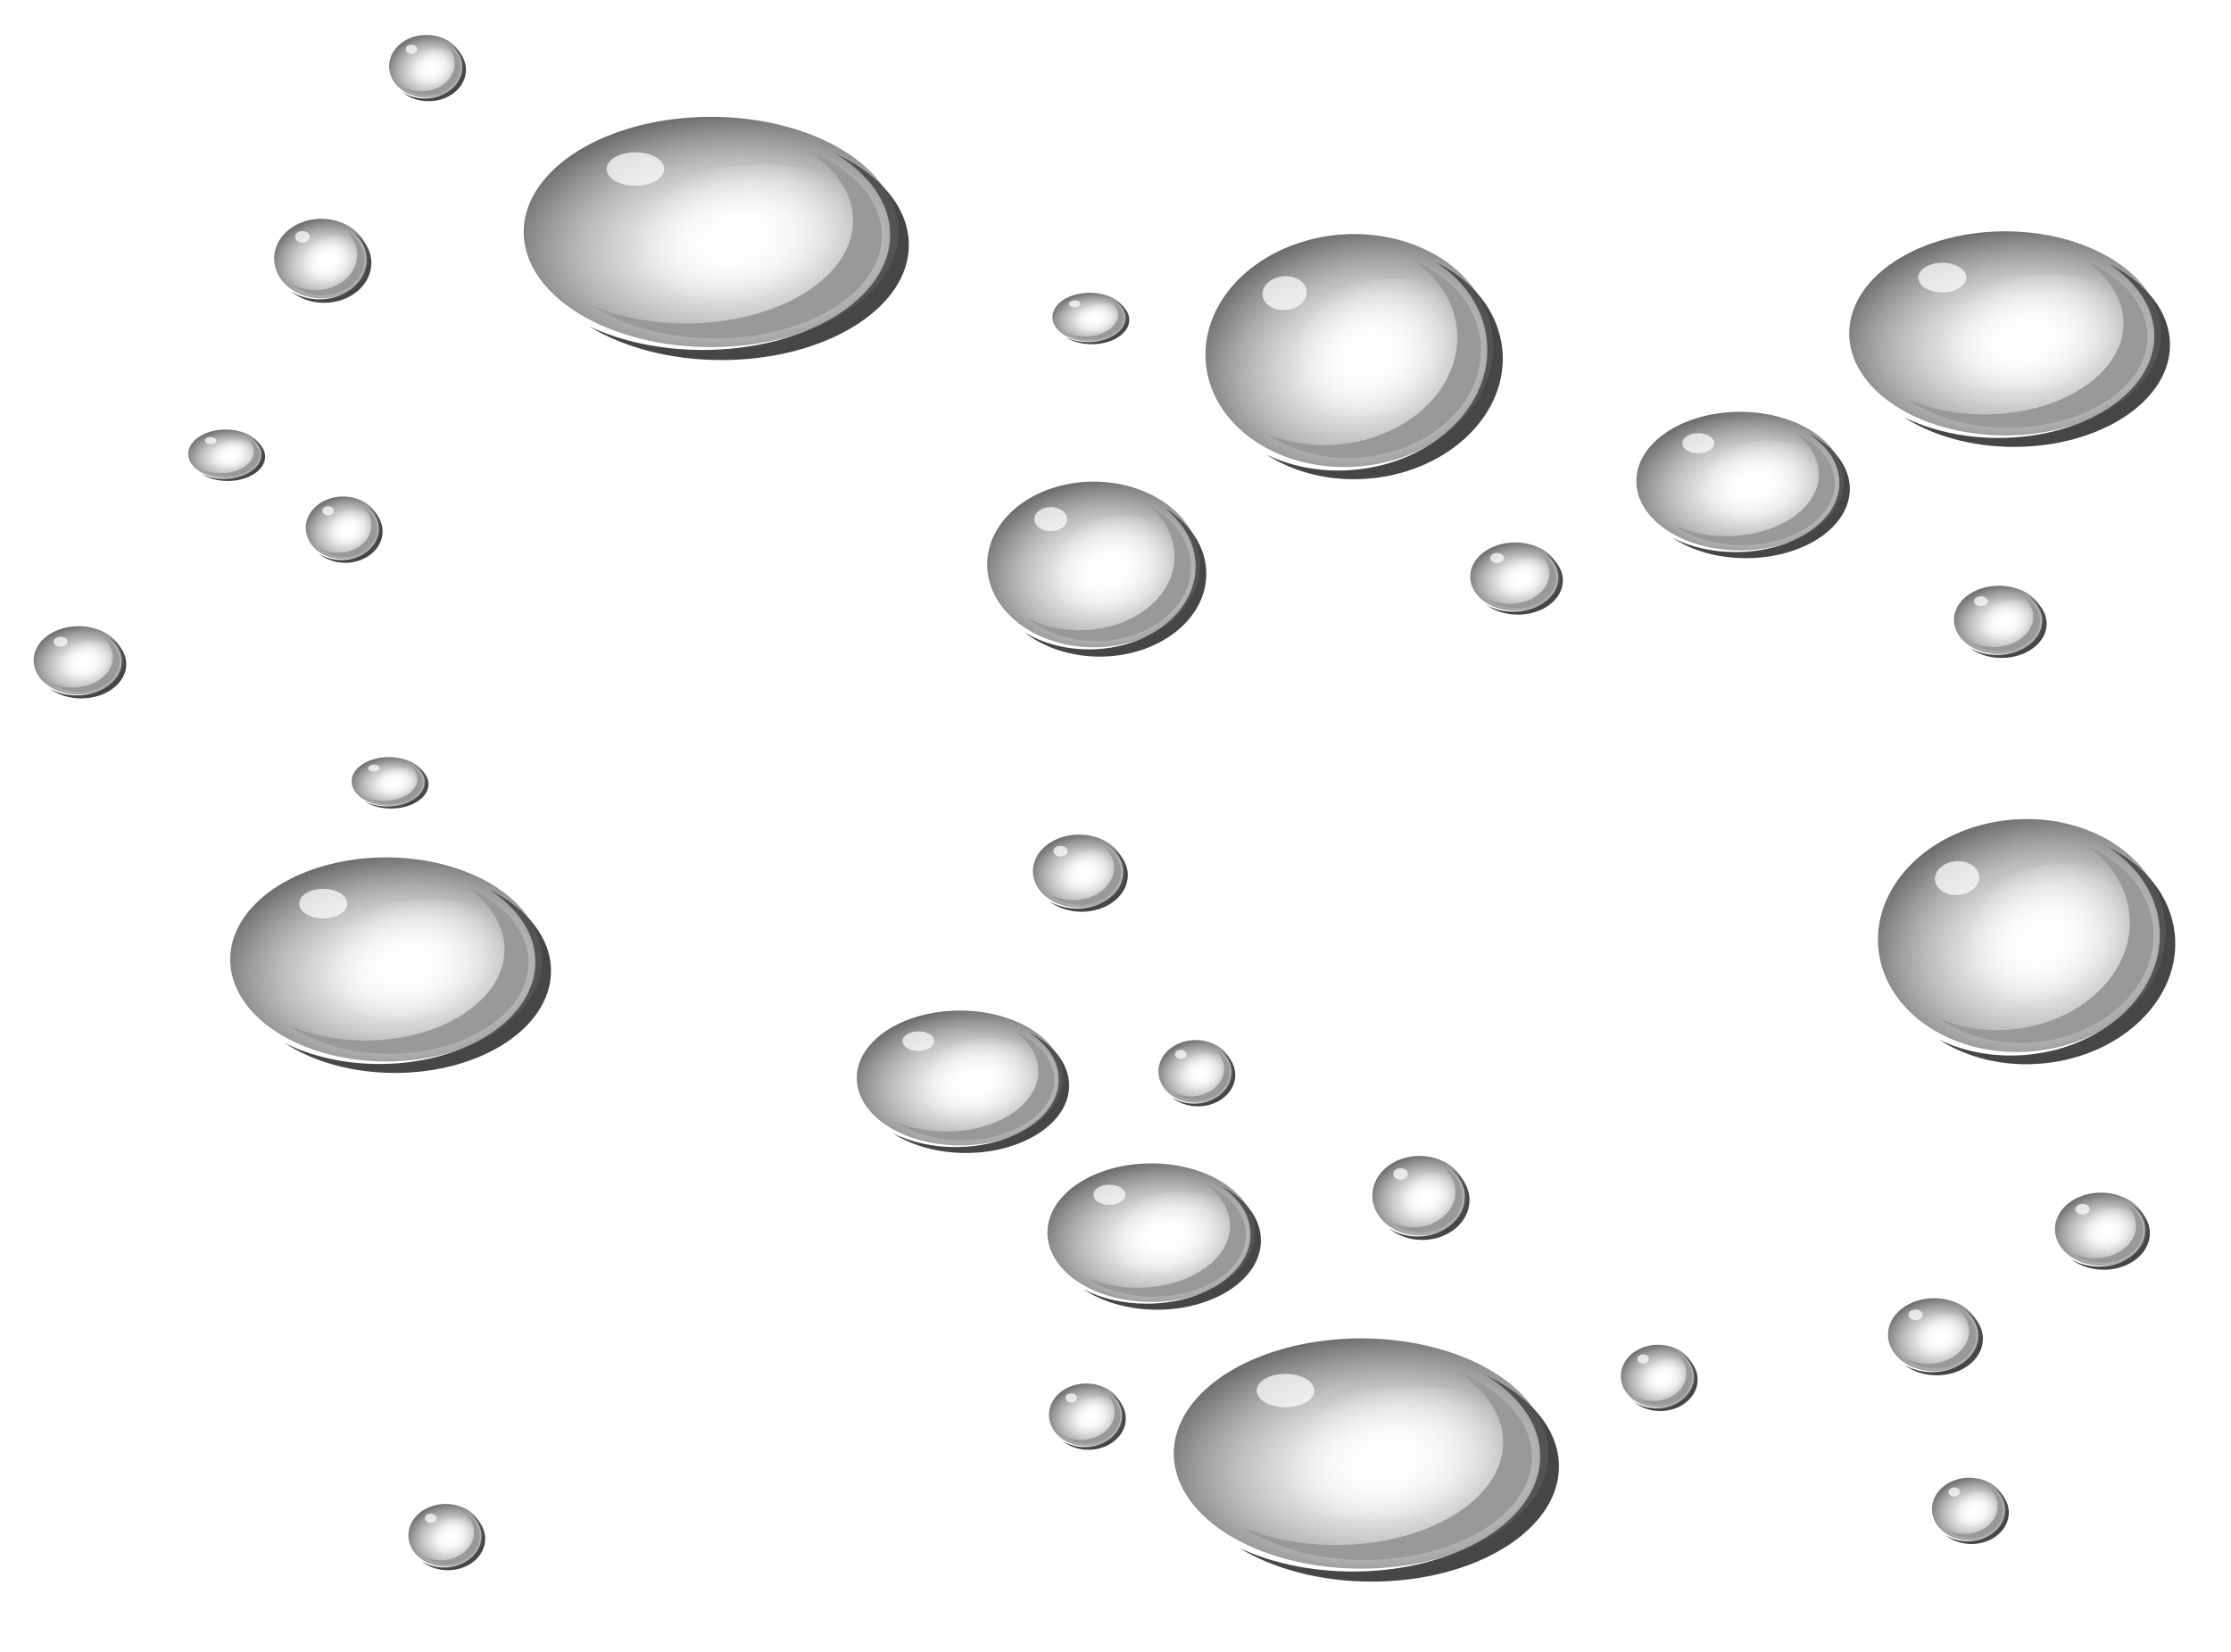 <?xml version="1.0" encoding="UTF-8" standalone="no"?>
<!-- Created with Inkscape (http://www.inkscape.org/) -->
<svg xmlns:dc="http://purl.org/dc/elements/1.1/" xmlns:cc="http://creativecommons.org/ns#" xmlns:rdf="http://www.w3.org/1999/02/22-rdf-syntax-ns#" xmlns:svg="http://www.w3.org/2000/svg" xmlns="http://www.w3.org/2000/svg" xmlns:xlink="http://www.w3.org/1999/xlink" xmlns:inkscape="http://www.inkscape.org/namespaces/inkscape" xmlns:sodipodi="http://sodipodi.sourceforge.net/DTD/sodipodi-0.dtd" version="1.1" width="600.564" height="444.771" id="svg6047" inkscape:version="0.91 r13725" xmlns:ns1="http://sozi.baierouge.fr">
  <defs id="defs6049">
    <linearGradient id="linearGradient6805">
      <stop id="stop6807" style="stop-color:#ffffff;stop-opacity:1" offset="0"/>
      <stop id="stop6809" style="stop-color:#ffffff;stop-opacity:0" offset="1"/>
    </linearGradient>
    <linearGradient id="linearGradient6795">
      <stop id="stop6797" style="stop-color:#cccccc;stop-opacity:0" offset="0"/>
      <stop id="stop6799" style="stop-color:#000000;stop-opacity:1" offset="1"/>
    </linearGradient>
    <linearGradient id="linearGradient6787">
      <stop id="stop6789" style="stop-color:#000000;stop-opacity:0" offset="0"/>
      <stop id="stop6791" style="stop-color:#000000;stop-opacity:1" offset="1"/>
    </linearGradient>
    <filter x="-0.084" y="-0.164" width="1.168" height="1.327" color-interpolation-filters="sRGB" id="filter6659">
      <feGaussianBlur id="feGaussianBlur6661" stdDeviation="7.205"/>
    </filter>
    <filter x="-0.11" y="-0.175" width="1.221" height="1.35" color-interpolation-filters="sRGB" id="filter6817">
      <feGaussianBlur id="feGaussianBlur6819" stdDeviation="8.11"/>
    </filter>
    <filter color-interpolation-filters="sRGB" id="filter6821">
      <feGaussianBlur id="feGaussianBlur6823" stdDeviation="7.125"/>
    </filter>
    <filter x="-0.197" y="-0.21" width="1.395" height="1.421" color-interpolation-filters="sRGB" id="filter6839">
      <feGaussianBlur id="feGaussianBlur6841" stdDeviation="3.737"/>
    </filter>
    <filter x="-0.113" y="-0.107" width="1.227" height="1.214" color-interpolation-filters="sRGB" id="filter6847">
      <feGaussianBlur id="feGaussianBlur6849" stdDeviation="10.782"/>
    </filter>
    <radialGradient cx="-987.838" cy="1486.547" r="148.357" fx="-987.838" fy="1486.547" id="radialGradient6874" xlink:href="#linearGradient6795" gradientUnits="userSpaceOnUse" gradientTransform="matrix(1.529,-0.714,0.654,1.4,-452.219,-1298.147)"/>
    <radialGradient cx="-1128.164" cy="1624.324" r="88.992" fx="-1128.164" fy="1624.324" id="radialGradient6876" xlink:href="#linearGradient6805" gradientUnits="userSpaceOnUse" gradientTransform="matrix(0.74,-0.385,0.284,0.545,-755.137,304.226)"/>
    <radialGradient cx="-987.838" cy="1486.547" r="148.357" fx="-987.838" fy="1486.547" id="radialGradient7054" xlink:href="#linearGradient6795" gradientUnits="userSpaceOnUse" gradientTransform="matrix(1.529,-0.714,0.654,1.4,-452.219,-1298.147)"/>
    <radialGradient cx="-1128.164" cy="1624.324" r="88.992" fx="-1128.164" fy="1624.324" id="radialGradient7056" xlink:href="#linearGradient6805" gradientUnits="userSpaceOnUse" gradientTransform="matrix(0.74,-0.385,0.284,0.545,-755.137,304.226)"/>
    <radialGradient cx="-987.838" cy="1486.547" r="148.357" fx="-987.838" fy="1486.547" id="radialGradient7286" xlink:href="#linearGradient6795" gradientUnits="userSpaceOnUse" gradientTransform="matrix(1.529,-0.714,0.654,1.4,-452.219,-1298.147)"/>
    <radialGradient cx="-1128.164" cy="1624.324" r="88.992" fx="-1128.164" fy="1624.324" id="radialGradient7288" xlink:href="#linearGradient6805" gradientUnits="userSpaceOnUse" gradientTransform="matrix(0.74,-0.385,0.284,0.545,-755.137,304.226)"/>
    <radialGradient cx="-987.838" cy="1486.547" r="148.357" fx="-987.838" fy="1486.547" id="radialGradient7304" xlink:href="#linearGradient6795" gradientUnits="userSpaceOnUse" gradientTransform="matrix(1.529,-0.714,0.654,1.4,-452.219,-1298.147)"/>
    <radialGradient cx="-1128.164" cy="1624.324" r="88.992" fx="-1128.164" fy="1624.324" id="radialGradient7306" xlink:href="#linearGradient6805" gradientUnits="userSpaceOnUse" gradientTransform="matrix(0.74,-0.385,0.284,0.545,-755.137,304.226)"/>
    <radialGradient cx="-987.838" cy="1486.547" r="148.357" fx="-987.838" fy="1486.547" id="radialGradient7322" xlink:href="#linearGradient6795" gradientUnits="userSpaceOnUse" gradientTransform="matrix(1.529,-0.714,0.654,1.4,-452.219,-1298.147)"/>
    <radialGradient cx="-1128.164" cy="1624.324" r="88.992" fx="-1128.164" fy="1624.324" id="radialGradient7324" xlink:href="#linearGradient6805" gradientUnits="userSpaceOnUse" gradientTransform="matrix(0.74,-0.385,0.284,0.545,-755.137,304.226)"/>
    <radialGradient cx="-987.838" cy="1486.547" r="148.357" fx="-987.838" fy="1486.547" id="radialGradient7340" xlink:href="#linearGradient6795" gradientUnits="userSpaceOnUse" gradientTransform="matrix(1.529,-0.714,0.654,1.4,-452.219,-1298.147)"/>
    <radialGradient cx="-1128.164" cy="1624.324" r="88.992" fx="-1128.164" fy="1624.324" id="radialGradient7342" xlink:href="#linearGradient6805" gradientUnits="userSpaceOnUse" gradientTransform="matrix(0.74,-0.385,0.284,0.545,-755.137,304.226)"/>
    <radialGradient cx="-987.838" cy="1486.547" r="148.357" fx="-987.838" fy="1486.547" id="radialGradient7358" xlink:href="#linearGradient6795" gradientUnits="userSpaceOnUse" gradientTransform="matrix(1.529,-0.714,0.654,1.4,-452.219,-1298.147)"/>
    <radialGradient cx="-1128.164" cy="1624.324" r="88.992" fx="-1128.164" fy="1624.324" id="radialGradient7360" xlink:href="#linearGradient6805" gradientUnits="userSpaceOnUse" gradientTransform="matrix(0.74,-0.385,0.284,0.545,-755.137,304.226)"/>
    <radialGradient cx="-987.838" cy="1486.547" r="148.357" fx="-987.838" fy="1486.547" id="radialGradient7376" xlink:href="#linearGradient6795" gradientUnits="userSpaceOnUse" gradientTransform="matrix(1.529,-0.714,0.654,1.4,-452.219,-1298.147)"/>
    <radialGradient cx="-1128.164" cy="1624.324" r="88.992" fx="-1128.164" fy="1624.324" id="radialGradient7378" xlink:href="#linearGradient6805" gradientUnits="userSpaceOnUse" gradientTransform="matrix(0.74,-0.385,0.284,0.545,-755.137,304.226)"/>
    <radialGradient cx="-987.838" cy="1486.547" r="148.357" fx="-987.838" fy="1486.547" id="radialGradient7392" xlink:href="#linearGradient6795" gradientUnits="userSpaceOnUse" gradientTransform="matrix(1.529,-0.714,0.654,1.4,-452.219,-1298.147)"/>
    <radialGradient cx="-1128.164" cy="1624.324" r="88.992" fx="-1128.164" fy="1624.324" id="radialGradient7394" xlink:href="#linearGradient6805" gradientUnits="userSpaceOnUse" gradientTransform="matrix(0.74,-0.385,0.284,0.545,-755.137,304.226)"/>
    <radialGradient cx="-987.838" cy="1486.547" r="148.357" fx="-987.838" fy="1486.547" id="radialGradient7408" xlink:href="#linearGradient6795" gradientUnits="userSpaceOnUse" gradientTransform="matrix(1.529,-0.714,0.654,1.4,-452.219,-1298.147)"/>
    <radialGradient cx="-1128.164" cy="1624.324" r="88.992" fx="-1128.164" fy="1624.324" id="radialGradient7410" xlink:href="#linearGradient6805" gradientUnits="userSpaceOnUse" gradientTransform="matrix(0.74,-0.385,0.284,0.545,-755.137,304.226)"/>
    <radialGradient cx="-987.838" cy="1486.547" r="148.357" fx="-987.838" fy="1486.547" id="radialGradient7424" xlink:href="#linearGradient6795" gradientUnits="userSpaceOnUse" gradientTransform="matrix(1.529,-0.714,0.654,1.4,-452.219,-1298.147)"/>
    <radialGradient cx="-1128.164" cy="1624.324" r="88.992" fx="-1128.164" fy="1624.324" id="radialGradient7426" xlink:href="#linearGradient6805" gradientUnits="userSpaceOnUse" gradientTransform="matrix(0.74,-0.385,0.284,0.545,-755.137,304.226)"/>
    <radialGradient cx="-987.838" cy="1486.547" r="148.357" fx="-987.838" fy="1486.547" id="radialGradient7440" xlink:href="#linearGradient6795" gradientUnits="userSpaceOnUse" gradientTransform="matrix(1.529,-0.714,0.654,1.4,-452.219,-1298.147)"/>
    <radialGradient cx="-1128.164" cy="1624.324" r="88.992" fx="-1128.164" fy="1624.324" id="radialGradient7442" xlink:href="#linearGradient6805" gradientUnits="userSpaceOnUse" gradientTransform="matrix(0.74,-0.385,0.284,0.545,-755.137,304.226)"/>
    <radialGradient cx="-987.838" cy="1486.547" r="148.357" fx="-987.838" fy="1486.547" id="radialGradient7456" xlink:href="#linearGradient6795" gradientUnits="userSpaceOnUse" gradientTransform="matrix(1.529,-0.714,0.654,1.4,-452.219,-1298.147)"/>
    <radialGradient cx="-1128.164" cy="1624.324" r="88.992" fx="-1128.164" fy="1624.324" id="radialGradient7458" xlink:href="#linearGradient6805" gradientUnits="userSpaceOnUse" gradientTransform="matrix(0.74,-0.385,0.284,0.545,-755.137,304.226)"/>
    <radialGradient cx="-987.838" cy="1486.547" r="148.357" fx="-987.838" fy="1486.547" id="radialGradient7546" xlink:href="#linearGradient6795" gradientUnits="userSpaceOnUse" gradientTransform="matrix(1.529,-0.714,0.654,1.4,-452.219,-1298.147)"/>
    <radialGradient cx="-1128.164" cy="1624.324" r="88.992" fx="-1128.164" fy="1624.324" id="radialGradient7548" xlink:href="#linearGradient6805" gradientUnits="userSpaceOnUse" gradientTransform="matrix(0.74,-0.385,0.284,0.545,-755.137,304.226)"/>
    <radialGradient cx="-987.838" cy="1486.547" r="148.357" fx="-987.838" fy="1486.547" id="radialGradient7550" xlink:href="#linearGradient6795" gradientUnits="userSpaceOnUse" gradientTransform="matrix(1.529,-0.714,0.654,1.4,-452.219,-1298.147)"/>
    <radialGradient cx="-1128.164" cy="1624.324" r="88.992" fx="-1128.164" fy="1624.324" id="radialGradient7552" xlink:href="#linearGradient6805" gradientUnits="userSpaceOnUse" gradientTransform="matrix(0.74,-0.385,0.284,0.545,-755.137,304.226)"/>
    <radialGradient cx="-987.838" cy="1486.547" r="148.357" fx="-987.838" fy="1486.547" id="radialGradient7554" xlink:href="#linearGradient6795" gradientUnits="userSpaceOnUse" gradientTransform="matrix(1.529,-0.714,0.654,1.4,-452.219,-1298.147)"/>
    <radialGradient cx="-1128.164" cy="1624.324" r="88.992" fx="-1128.164" fy="1624.324" id="radialGradient7556" xlink:href="#linearGradient6805" gradientUnits="userSpaceOnUse" gradientTransform="matrix(0.74,-0.385,0.284,0.545,-755.137,304.226)"/>
    <radialGradient cx="-987.838" cy="1486.547" r="148.357" fx="-987.838" fy="1486.547" id="radialGradient7558" xlink:href="#linearGradient6795" gradientUnits="userSpaceOnUse" gradientTransform="matrix(1.529,-0.714,0.654,1.4,-452.219,-1298.147)"/>
    <radialGradient cx="-1128.164" cy="1624.324" r="88.992" fx="-1128.164" fy="1624.324" id="radialGradient7560" xlink:href="#linearGradient6805" gradientUnits="userSpaceOnUse" gradientTransform="matrix(0.74,-0.385,0.284,0.545,-755.137,304.226)"/>
    <radialGradient cx="-987.838" cy="1486.547" r="148.357" fx="-987.838" fy="1486.547" id="radialGradient7562" xlink:href="#linearGradient6795" gradientUnits="userSpaceOnUse" gradientTransform="matrix(1.529,-0.714,0.654,1.4,-452.219,-1298.147)"/>
    <radialGradient cx="-1128.164" cy="1624.324" r="88.992" fx="-1128.164" fy="1624.324" id="radialGradient7564" xlink:href="#linearGradient6805" gradientUnits="userSpaceOnUse" gradientTransform="matrix(0.74,-0.385,0.284,0.545,-755.137,304.226)"/>
    <radialGradient cx="-987.838" cy="1486.547" r="148.357" fx="-987.838" fy="1486.547" id="radialGradient7566" xlink:href="#linearGradient6795" gradientUnits="userSpaceOnUse" gradientTransform="matrix(1.529,-0.714,0.654,1.4,-452.219,-1298.147)"/>
    <radialGradient cx="-1128.164" cy="1624.324" r="88.992" fx="-1128.164" fy="1624.324" id="radialGradient7568" xlink:href="#linearGradient6805" gradientUnits="userSpaceOnUse" gradientTransform="matrix(0.74,-0.385,0.284,0.545,-755.137,304.226)"/>
    <radialGradient cx="-987.838" cy="1486.547" r="148.357" fx="-987.838" fy="1486.547" id="radialGradient7570" xlink:href="#linearGradient6795" gradientUnits="userSpaceOnUse" gradientTransform="matrix(1.529,-0.714,0.654,1.4,-452.219,-1298.147)"/>
    <radialGradient cx="-1128.164" cy="1624.324" r="88.992" fx="-1128.164" fy="1624.324" id="radialGradient7572" xlink:href="#linearGradient6805" gradientUnits="userSpaceOnUse" gradientTransform="matrix(0.74,-0.385,0.284,0.545,-755.137,304.226)"/>
    <radialGradient cx="-987.838" cy="1486.547" r="148.357" fx="-987.838" fy="1486.547" id="radialGradient7686" xlink:href="#linearGradient6795" gradientUnits="userSpaceOnUse" gradientTransform="matrix(1.529,-0.714,0.654,1.4,-452.219,-1298.147)"/>
    <radialGradient cx="-1128.164" cy="1624.324" r="88.992" fx="-1128.164" fy="1624.324" id="radialGradient7688" xlink:href="#linearGradient6805" gradientUnits="userSpaceOnUse" gradientTransform="matrix(0.74,-0.385,0.284,0.545,-755.137,304.226)"/>
    <radialGradient cx="-987.838" cy="1486.547" r="148.357" fx="-987.838" fy="1486.547" id="radialGradient7690" xlink:href="#linearGradient6795" gradientUnits="userSpaceOnUse" gradientTransform="matrix(1.529,-0.714,0.654,1.4,-452.219,-1298.147)"/>
    <radialGradient cx="-1128.164" cy="1624.324" r="88.992" fx="-1128.164" fy="1624.324" id="radialGradient7692" xlink:href="#linearGradient6805" gradientUnits="userSpaceOnUse" gradientTransform="matrix(0.74,-0.385,0.284,0.545,-755.137,304.226)"/>
    <radialGradient cx="-987.838" cy="1486.547" r="148.357" fx="-987.838" fy="1486.547" id="radialGradient7694" xlink:href="#linearGradient6795" gradientUnits="userSpaceOnUse" gradientTransform="matrix(1.529,-0.714,0.654,1.4,-452.219,-1298.147)"/>
    <radialGradient cx="-1128.164" cy="1624.324" r="88.992" fx="-1128.164" fy="1624.324" id="radialGradient7696" xlink:href="#linearGradient6805" gradientUnits="userSpaceOnUse" gradientTransform="matrix(0.74,-0.385,0.284,0.545,-755.137,304.226)"/>
    <radialGradient cx="-987.838" cy="1486.547" r="148.357" fx="-987.838" fy="1486.547" id="radialGradient7698" xlink:href="#linearGradient6795" gradientUnits="userSpaceOnUse" gradientTransform="matrix(1.529,-0.714,0.654,1.4,-452.219,-1298.147)"/>
    <radialGradient cx="-1128.164" cy="1624.324" r="88.992" fx="-1128.164" fy="1624.324" id="radialGradient7700" xlink:href="#linearGradient6805" gradientUnits="userSpaceOnUse" gradientTransform="matrix(0.74,-0.385,0.284,0.545,-755.137,304.226)"/>
    <radialGradient cx="-987.838" cy="1486.547" r="148.357" fx="-987.838" fy="1486.547" id="radialGradient7702" xlink:href="#linearGradient6795" gradientUnits="userSpaceOnUse" gradientTransform="matrix(1.529,-0.714,0.654,1.4,-452.219,-1298.147)"/>
    <radialGradient cx="-1128.164" cy="1624.324" r="88.992" fx="-1128.164" fy="1624.324" id="radialGradient7704" xlink:href="#linearGradient6805" gradientUnits="userSpaceOnUse" gradientTransform="matrix(0.74,-0.385,0.284,0.545,-755.137,304.226)"/>
    <radialGradient cx="-987.838" cy="1486.547" r="148.357" fx="-987.838" fy="1486.547" id="radialGradient7706" xlink:href="#linearGradient6795" gradientUnits="userSpaceOnUse" gradientTransform="matrix(1.529,-0.714,0.654,1.4,-452.219,-1298.147)"/>
    <radialGradient cx="-1128.164" cy="1624.324" r="88.992" fx="-1128.164" fy="1624.324" id="radialGradient7708" xlink:href="#linearGradient6805" gradientUnits="userSpaceOnUse" gradientTransform="matrix(0.74,-0.385,0.284,0.545,-755.137,304.226)"/>
    <radialGradient cx="-987.838" cy="1486.547" r="148.357" fx="-987.838" fy="1486.547" id="radialGradient7710" xlink:href="#linearGradient6795" gradientUnits="userSpaceOnUse" gradientTransform="matrix(1.529,-0.714,0.654,1.4,-452.219,-1298.147)"/>
    <radialGradient cx="-1128.164" cy="1624.324" r="88.992" fx="-1128.164" fy="1624.324" id="radialGradient7712" xlink:href="#linearGradient6805" gradientUnits="userSpaceOnUse" gradientTransform="matrix(0.74,-0.385,0.284,0.545,-755.137,304.226)"/>
    <radialGradient cx="-987.838" cy="1486.547" r="148.357" fx="-987.838" fy="1486.547" id="radialGradient7714" xlink:href="#linearGradient6795" gradientUnits="userSpaceOnUse" gradientTransform="matrix(1.529,-0.714,0.654,1.4,-452.219,-1298.147)"/>
    <radialGradient cx="-1128.164" cy="1624.324" r="88.992" fx="-1128.164" fy="1624.324" id="radialGradient7716" xlink:href="#linearGradient6805" gradientUnits="userSpaceOnUse" gradientTransform="matrix(0.74,-0.385,0.284,0.545,-755.137,304.226)"/>
    <radialGradient cx="-987.838" cy="1486.547" r="148.357" fx="-987.838" fy="1486.547" id="radialGradient7718" xlink:href="#linearGradient6795" gradientUnits="userSpaceOnUse" gradientTransform="matrix(1.529,-0.714,0.654,1.4,-452.219,-1298.147)"/>
    <radialGradient cx="-1128.164" cy="1624.324" r="88.992" fx="-1128.164" fy="1624.324" id="radialGradient7720" xlink:href="#linearGradient6805" gradientUnits="userSpaceOnUse" gradientTransform="matrix(0.74,-0.385,0.284,0.545,-755.137,304.226)"/>
  </defs>
  <g transform="translate(763.043,-685.812)" id="layer1">
    <g transform="matrix(0.068,0,0,0.067,-285.687,878.034)" id="g7364">
      <path d="m -1079.361,1235.469 c 26.757,26.757 43.312,63.702 43.312,104.531 0,81.659 -66.216,147.875 -147.875,147.875 -33.712,0 -64.784,-11.286 -89.656,-30.281 26.752,26.721 63.702,43.25 104.5,43.25 81.659,0 147.844,-66.184 147.844,-147.844 0,-47.916 -22.791,-90.513 -58.125,-117.531 z" transform="matrix(1,0,0,0.852,-1108.697,296.841)" id="path7366" style="opacity:0.85;color:#000000;fill:#000000;fill-opacity:1;fill-rule:nonzero;stroke:none;stroke-width:1;marker:none;visibility:visible;display:inline;overflow:visible;filter:url(#filter6821);enable-background:accumulate"/>
      <path d="m -857.143,1471.648 a 147.857,147.857 0 1 1 -295.714,0 147.857,147.857 0 1 1 295.714,0 z" transform="matrix(1,0,0,0.852,-1281.12,181.579)" id="path7368" style="color:#000000;fill:url(#radialGradient7376);fill-opacity:1;fill-rule:nonzero;stroke:none;stroke-width:1;marker:none;visibility:visible;display:inline;overflow:visible;enable-background:accumulate"/>
      <path d="m -1101.377,1231.097 c 25.784,27.324 39.828,65.387 35.238,105.636 -8.263,72.472 -73.73,124.537 -146.201,116.273 -21.573,-2.46 -41.328,-10.006 -58.23,-21.277 20.642,21.875 48.815,36.863 81.038,40.538 72.472,8.263 137.907,-43.777 146.171,-116.249 5.803,-50.899 -18.138,-98.329 -58.016,-124.921 z" transform="matrix(1,0,0,0.852,-1108.697,296.841)" id="path7370" style="color:#000000;fill:#999999;fill-opacity:1;fill-rule:nonzero;stroke:none;stroke-width:1;marker:none;visibility:visible;display:inline;overflow:visible;filter:url(#filter6847);enable-background:accumulate"/>
      <path d="m -1039.172,1624.324 a 88.992,54.693 0 1 1 -177.985,0 88.992,54.693 0 1 1 177.985,0 z" transform="matrix(1.262,-0.215,0.302,1.288,-1326.994,-899.706)" id="path7372" style="color:#000000;fill:url(#radialGradient7378);fill-opacity:1;fill-rule:nonzero;stroke:none;stroke-width:1;marker:none;visibility:visible;display:inline;overflow:visible;filter:url(#filter6817);enable-background:accumulate"/>
      <path d="m -1179.149,1572.411 a 22.712,21.321 0 1 1 -45.423,0 22.712,21.321 0 1 1 45.423,0 z" transform="matrix(1,0,0,0.852,-1143.923,26.844)" id="path7374" style="opacity:0.85;color:#000000;fill:#ffffff;fill-opacity:1;fill-rule:nonzero;stroke:none;stroke-width:1;marker:none;visibility:visible;display:inline;overflow:visible;filter:url(#filter6839);enable-background:accumulate"/>
    </g>
    <g transform="matrix(0.068,0,0,0.052,-546.844,733.348)" id="g7380">
      <path d="m -1079.361,1235.469 c 26.757,26.757 43.312,63.702 43.312,104.531 0,81.659 -66.216,147.875 -147.875,147.875 -33.712,0 -64.784,-11.286 -89.656,-30.281 26.752,26.721 63.702,43.25 104.5,43.25 81.659,0 147.844,-66.184 147.844,-147.844 0,-47.916 -22.791,-90.513 -58.125,-117.531 z" transform="matrix(1,0,0,0.852,-1108.697,296.841)" id="path7382" style="opacity:0.85;color:#000000;fill:#000000;fill-opacity:1;fill-rule:nonzero;stroke:none;stroke-width:1;marker:none;visibility:visible;display:inline;overflow:visible;filter:url(#filter6821);enable-background:accumulate"/>
      <path d="m -857.143,1471.648 a 147.857,147.857 0 1 1 -295.714,0 147.857,147.857 0 1 1 295.714,0 z" transform="matrix(1,0,0,0.852,-1281.12,181.579)" id="path7384" style="color:#000000;fill:url(#radialGradient7392);fill-opacity:1;fill-rule:nonzero;stroke:none;stroke-width:1;marker:none;visibility:visible;display:inline;overflow:visible;enable-background:accumulate"/>
      <path d="m -1101.377,1231.097 c 25.784,27.324 39.828,65.387 35.238,105.636 -8.263,72.472 -73.73,124.537 -146.201,116.273 -21.573,-2.46 -41.328,-10.006 -58.23,-21.277 20.642,21.875 48.815,36.863 81.038,40.538 72.472,8.263 137.907,-43.777 146.171,-116.249 5.803,-50.899 -18.138,-98.329 -58.016,-124.921 z" transform="matrix(1,0,0,0.852,-1108.697,296.841)" id="path7386" style="color:#000000;fill:#999999;fill-opacity:1;fill-rule:nonzero;stroke:none;stroke-width:1;marker:none;visibility:visible;display:inline;overflow:visible;filter:url(#filter6847);enable-background:accumulate"/>
      <path d="m -1039.172,1624.324 a 88.992,54.693 0 1 1 -177.985,0 88.992,54.693 0 1 1 177.985,0 z" transform="matrix(1.262,-0.215,0.302,1.288,-1326.994,-899.706)" id="path7388" style="color:#000000;fill:url(#radialGradient7394);fill-opacity:1;fill-rule:nonzero;stroke:none;stroke-width:1;marker:none;visibility:visible;display:inline;overflow:visible;filter:url(#filter6817);enable-background:accumulate"/>
      <path d="m -1179.149,1572.411 a 22.712,21.321 0 1 1 -45.423,0 22.712,21.321 0 1 1 45.423,0 z" transform="matrix(1,0,0,0.852,-1143.923,26.844)" id="path7390" style="opacity:0.85;color:#000000;fill:#ffffff;fill-opacity:1;fill-rule:nonzero;stroke:none;stroke-width:1;marker:none;visibility:visible;display:inline;overflow:visible;filter:url(#filter6839);enable-background:accumulate"/>
    </g>
    <g transform="matrix(0.082,0,0,0.073,-37.453,747.886)" id="g7396">
      <path d="m -1079.361,1235.469 c 26.757,26.757 43.312,63.702 43.312,104.531 0,81.659 -66.216,147.875 -147.875,147.875 -33.712,0 -64.784,-11.286 -89.656,-30.281 26.752,26.721 63.702,43.25 104.5,43.25 81.659,0 147.844,-66.184 147.844,-147.844 0,-47.916 -22.791,-90.513 -58.125,-117.531 z" transform="matrix(1,0,0,0.852,-1108.697,296.841)" id="path7398" style="opacity:0.85;color:#000000;fill:#000000;fill-opacity:1;fill-rule:nonzero;stroke:none;stroke-width:1;marker:none;visibility:visible;display:inline;overflow:visible;filter:url(#filter6821);enable-background:accumulate"/>
      <path d="m -857.143,1471.648 a 147.857,147.857 0 1 1 -295.714,0 147.857,147.857 0 1 1 295.714,0 z" transform="matrix(1,0,0,0.852,-1281.12,181.579)" id="path7400" style="color:#000000;fill:url(#radialGradient7408);fill-opacity:1;fill-rule:nonzero;stroke:none;stroke-width:1;marker:none;visibility:visible;display:inline;overflow:visible;enable-background:accumulate"/>
      <path d="m -1101.377,1231.097 c 25.784,27.324 39.828,65.387 35.238,105.636 -8.263,72.472 -73.73,124.537 -146.201,116.273 -21.573,-2.46 -41.328,-10.006 -58.23,-21.277 20.642,21.875 48.815,36.863 81.038,40.538 72.472,8.263 137.907,-43.777 146.171,-116.249 5.803,-50.899 -18.138,-98.329 -58.016,-124.921 z" transform="matrix(1,0,0,0.852,-1108.697,296.841)" id="path7402" style="color:#000000;fill:#999999;fill-opacity:1;fill-rule:nonzero;stroke:none;stroke-width:1;marker:none;visibility:visible;display:inline;overflow:visible;filter:url(#filter6847);enable-background:accumulate"/>
      <path d="m -1039.172,1624.324 a 88.992,54.693 0 1 1 -177.985,0 88.992,54.693 0 1 1 177.985,0 z" transform="matrix(1.262,-0.215,0.302,1.288,-1326.994,-899.706)" id="path7404" style="color:#000000;fill:url(#radialGradient7410);fill-opacity:1;fill-rule:nonzero;stroke:none;stroke-width:1;marker:none;visibility:visible;display:inline;overflow:visible;filter:url(#filter6817);enable-background:accumulate"/>
      <path d="m -1179.149,1572.411 a 22.712,21.321 0 1 1 -45.423,0 22.712,21.321 0 1 1 45.423,0 z" transform="matrix(1,0,0,0.852,-1143.923,26.844)" id="path7406" style="opacity:0.85;color:#000000;fill:#ffffff;fill-opacity:1;fill-rule:nonzero;stroke:none;stroke-width:1;marker:none;visibility:visible;display:inline;overflow:visible;filter:url(#filter6839);enable-background:accumulate"/>
    </g>
    <g transform="matrix(0.084,0,0,0.078,-5.406,904.689)" id="g7412">
      <path d="m -1079.361,1235.469 c 26.757,26.757 43.312,63.702 43.312,104.531 0,81.659 -66.216,147.875 -147.875,147.875 -33.712,0 -64.784,-11.286 -89.656,-30.281 26.752,26.721 63.702,43.25 104.5,43.25 81.659,0 147.844,-66.184 147.844,-147.844 0,-47.916 -22.791,-90.513 -58.125,-117.531 z" transform="matrix(1,0,0,0.852,-1108.697,296.841)" id="path7414" style="opacity:0.85;color:#000000;fill:#000000;fill-opacity:1;fill-rule:nonzero;stroke:none;stroke-width:1;marker:none;visibility:visible;display:inline;overflow:visible;filter:url(#filter6821);enable-background:accumulate"/>
      <path d="m -857.143,1471.648 a 147.857,147.857 0 1 1 -295.714,0 147.857,147.857 0 1 1 295.714,0 z" transform="matrix(1,0,0,0.852,-1281.12,181.579)" id="path7416" style="color:#000000;fill:url(#radialGradient7424);fill-opacity:1;fill-rule:nonzero;stroke:none;stroke-width:1;marker:none;visibility:visible;display:inline;overflow:visible;enable-background:accumulate"/>
      <path d="m -1101.377,1231.097 c 25.784,27.324 39.828,65.387 35.238,105.636 -8.263,72.472 -73.73,124.537 -146.201,116.273 -21.573,-2.46 -41.328,-10.006 -58.23,-21.277 20.642,21.875 48.815,36.863 81.038,40.538 72.472,8.263 137.907,-43.777 146.171,-116.249 5.803,-50.899 -18.138,-98.329 -58.016,-124.921 z" transform="matrix(1,0,0,0.852,-1108.697,296.841)" id="path7418" style="color:#000000;fill:#999999;fill-opacity:1;fill-rule:nonzero;stroke:none;stroke-width:1;marker:none;visibility:visible;display:inline;overflow:visible;filter:url(#filter6847);enable-background:accumulate"/>
      <path d="m -1039.172,1624.324 a 88.992,54.693 0 1 1 -177.985,0 88.992,54.693 0 1 1 177.985,0 z" transform="matrix(1.262,-0.215,0.302,1.288,-1326.994,-899.706)" id="path7420" style="color:#000000;fill:url(#radialGradient7426);fill-opacity:1;fill-rule:nonzero;stroke:none;stroke-width:1;marker:none;visibility:visible;display:inline;overflow:visible;filter:url(#filter6817);enable-background:accumulate"/>
      <path d="m -1179.149,1572.411 a 22.712,21.321 0 1 1 -45.423,0 22.712,21.321 0 1 1 45.423,0 z" transform="matrix(1,0,0,0.852,-1143.923,26.844)" id="path7422" style="opacity:0.85;color:#000000;fill:#ffffff;fill-opacity:1;fill-rule:nonzero;stroke:none;stroke-width:1;marker:none;visibility:visible;display:inline;overflow:visible;filter:url(#filter6839);enable-background:accumulate"/>
    </g>
    <g transform="matrix(0.068,0,0,0.067,-487.597,1002.896)" id="g7428">
      <path d="m -1079.361,1235.469 c 26.757,26.757 43.312,63.702 43.312,104.531 0,81.659 -66.216,147.875 -147.875,147.875 -33.712,0 -64.784,-11.286 -89.656,-30.281 26.752,26.721 63.702,43.25 104.5,43.25 81.659,0 147.844,-66.184 147.844,-147.844 0,-47.916 -22.791,-90.513 -58.125,-117.531 z" transform="matrix(1,0,0,0.852,-1108.697,296.841)" id="path7430" style="opacity:0.85;color:#000000;fill:#000000;fill-opacity:1;fill-rule:nonzero;stroke:none;stroke-width:1;marker:none;visibility:visible;display:inline;overflow:visible;filter:url(#filter6821);enable-background:accumulate"/>
      <path d="m -857.143,1471.648 a 147.857,147.857 0 1 1 -295.714,0 147.857,147.857 0 1 1 295.714,0 z" transform="matrix(1,0,0,0.852,-1281.12,181.579)" id="path7432" style="color:#000000;fill:url(#radialGradient7440);fill-opacity:1;fill-rule:nonzero;stroke:none;stroke-width:1;marker:none;visibility:visible;display:inline;overflow:visible;enable-background:accumulate"/>
      <path d="m -1101.377,1231.097 c 25.784,27.324 39.828,65.387 35.238,105.636 -8.263,72.472 -73.73,124.537 -146.201,116.273 -21.573,-2.46 -41.328,-10.006 -58.23,-21.277 20.642,21.875 48.815,36.863 81.038,40.538 72.472,8.263 137.907,-43.777 146.171,-116.249 5.803,-50.899 -18.138,-98.329 -58.016,-124.921 z" transform="matrix(1,0,0,0.852,-1108.697,296.841)" id="path7434" style="color:#000000;fill:#999999;fill-opacity:1;fill-rule:nonzero;stroke:none;stroke-width:1;marker:none;visibility:visible;display:inline;overflow:visible;filter:url(#filter6847);enable-background:accumulate"/>
      <path d="m -1039.172,1624.324 a 88.992,54.693 0 1 1 -177.985,0 88.992,54.693 0 1 1 177.985,0 z" transform="matrix(1.262,-0.215,0.302,1.288,-1326.994,-899.706)" id="path7436" style="color:#000000;fill:url(#radialGradient7442);fill-opacity:1;fill-rule:nonzero;stroke:none;stroke-width:1;marker:none;visibility:visible;display:inline;overflow:visible;filter:url(#filter6817);enable-background:accumulate"/>
      <path d="m -1179.149,1572.411 a 22.712,21.321 0 1 1 -45.423,0 22.712,21.321 0 1 1 45.423,0 z" transform="matrix(1,0,0,0.852,-1143.923,26.844)" id="path7438" style="opacity:0.85;color:#000000;fill:#ffffff;fill-opacity:1;fill-rule:nonzero;stroke:none;stroke-width:1;marker:none;visibility:visible;display:inline;overflow:visible;filter:url(#filter6839);enable-background:accumulate"/>
    </g>
    <g transform="matrix(0.068,0,0,0.067,-492.781,607.491)" id="g7444">
      <path d="m -1079.361,1235.469 c 26.757,26.757 43.312,63.702 43.312,104.531 0,81.659 -66.216,147.875 -147.875,147.875 -33.712,0 -64.784,-11.286 -89.656,-30.281 26.752,26.721 63.702,43.25 104.5,43.25 81.659,0 147.844,-66.184 147.844,-147.844 0,-47.916 -22.791,-90.513 -58.125,-117.531 z" transform="matrix(1,0,0,0.852,-1108.697,296.841)" id="path7446" style="opacity:0.85;color:#000000;fill:#000000;fill-opacity:1;fill-rule:nonzero;stroke:none;stroke-width:1;marker:none;visibility:visible;display:inline;overflow:visible;filter:url(#filter6821);enable-background:accumulate"/>
      <path d="m -857.143,1471.648 a 147.857,147.857 0 1 1 -295.714,0 147.857,147.857 0 1 1 295.714,0 z" transform="matrix(1,0,0,0.852,-1281.12,181.579)" id="path7448" style="color:#000000;fill:url(#radialGradient7456);fill-opacity:1;fill-rule:nonzero;stroke:none;stroke-width:1;marker:none;visibility:visible;display:inline;overflow:visible;enable-background:accumulate"/>
      <path d="m -1101.377,1231.097 c 25.784,27.324 39.828,65.387 35.238,105.636 -8.263,72.472 -73.73,124.537 -146.201,116.273 -21.573,-2.46 -41.328,-10.006 -58.23,-21.277 20.642,21.875 48.815,36.863 81.038,40.538 72.472,8.263 137.907,-43.777 146.171,-116.249 5.803,-50.899 -18.138,-98.329 -58.016,-124.921 z" transform="matrix(1,0,0,0.852,-1108.697,296.841)" id="path7450" style="color:#000000;fill:#999999;fill-opacity:1;fill-rule:nonzero;stroke:none;stroke-width:1;marker:none;visibility:visible;display:inline;overflow:visible;filter:url(#filter6847);enable-background:accumulate"/>
      <path d="m -1039.172,1624.324 a 88.992,54.693 0 1 1 -177.985,0 88.992,54.693 0 1 1 177.985,0 z" transform="matrix(1.262,-0.215,0.302,1.288,-1326.994,-899.706)" id="path7452" style="color:#000000;fill:url(#radialGradient7458);fill-opacity:1;fill-rule:nonzero;stroke:none;stroke-width:1;marker:none;visibility:visible;display:inline;overflow:visible;filter:url(#filter6817);enable-background:accumulate"/>
      <path d="m -1179.149,1572.411 a 22.712,21.321 0 1 1 -45.423,0 22.712,21.321 0 1 1 45.423,0 z" transform="matrix(1,0,0,0.852,-1143.923,26.844)" id="path7454" style="opacity:0.85;color:#000000;fill:#ffffff;fill-opacity:1;fill-rule:nonzero;stroke:none;stroke-width:1;marker:none;visibility:visible;display:inline;overflow:visible;filter:url(#filter6839);enable-background:accumulate"/>
    </g>
    <g transform="matrix(0.086,0,0,0.085,-479.908,633.396)" id="g7274">
      <path d="m -1079.361,1235.469 c 26.757,26.757 43.312,63.702 43.312,104.531 0,81.659 -66.216,147.875 -147.875,147.875 -33.712,0 -64.784,-11.286 -89.656,-30.281 26.752,26.721 63.702,43.25 104.5,43.25 81.659,0 147.844,-66.184 147.844,-147.844 0,-47.916 -22.791,-90.513 -58.125,-117.531 z" transform="matrix(1,0,0,0.852,-1108.697,296.841)" id="path7276" style="opacity:0.85;color:#000000;fill:#000000;fill-opacity:1;fill-rule:nonzero;stroke:none;stroke-width:1;marker:none;visibility:visible;display:inline;overflow:visible;filter:url(#filter6821);enable-background:accumulate"/>
      <path d="m -857.143,1471.648 a 147.857,147.857 0 1 1 -295.714,0 147.857,147.857 0 1 1 295.714,0 z" transform="matrix(1,0,0,0.852,-1281.12,181.579)" id="path7278" style="color:#000000;fill:url(#radialGradient7286);fill-opacity:1;fill-rule:nonzero;stroke:none;stroke-width:1;marker:none;visibility:visible;display:inline;overflow:visible;enable-background:accumulate"/>
      <path d="m -1101.377,1231.097 c 25.784,27.324 39.828,65.387 35.238,105.636 -8.263,72.472 -73.73,124.537 -146.201,116.273 -21.573,-2.46 -41.328,-10.006 -58.23,-21.277 20.642,21.875 48.815,36.863 81.038,40.538 72.472,8.263 137.907,-43.777 146.171,-116.249 5.803,-50.899 -18.138,-98.329 -58.016,-124.921 z" transform="matrix(1,0,0,0.852,-1108.697,296.841)" id="path7280" style="color:#000000;fill:#999999;fill-opacity:1;fill-rule:nonzero;stroke:none;stroke-width:1;marker:none;visibility:visible;display:inline;overflow:visible;filter:url(#filter6847);enable-background:accumulate"/>
      <path d="m -1039.172,1624.324 a 88.992,54.693 0 1 1 -177.985,0 88.992,54.693 0 1 1 177.985,0 z" transform="matrix(1.262,-0.215,0.302,1.288,-1326.994,-899.706)" id="path7282" style="color:#000000;fill:url(#radialGradient7288);fill-opacity:1;fill-rule:nonzero;stroke:none;stroke-width:1;marker:none;visibility:visible;display:inline;overflow:visible;filter:url(#filter6817);enable-background:accumulate"/>
      <path d="m -1179.149,1572.411 a 22.712,21.321 0 1 1 -45.423,0 22.712,21.321 0 1 1 45.423,0 z" transform="matrix(1,0,0,0.852,-1143.923,26.844)" id="path7284" style="opacity:0.85;color:#000000;fill:#ffffff;fill-opacity:1;fill-rule:nonzero;stroke:none;stroke-width:1;marker:none;visibility:visible;display:inline;overflow:visible;filter:url(#filter6839);enable-background:accumulate"/>
    </g>
    <g transform="matrix(0.189,0,0,0.148,137.471,602.867)" id="g7292">
      <path d="m -1079.361,1235.469 c 26.757,26.757 43.312,63.702 43.312,104.531 0,81.659 -66.216,147.875 -147.875,147.875 -33.712,0 -64.784,-11.286 -89.656,-30.281 26.752,26.721 63.702,43.25 104.5,43.25 81.659,0 147.844,-66.184 147.844,-147.844 0,-47.916 -22.791,-90.513 -58.125,-117.531 z" transform="matrix(1,0,0,0.852,-1108.697,296.841)" id="path7294" style="opacity:0.85;color:#000000;fill:#000000;fill-opacity:1;fill-rule:nonzero;stroke:none;stroke-width:1;marker:none;visibility:visible;display:inline;overflow:visible;filter:url(#filter6821);enable-background:accumulate"/>
      <path d="m -857.143,1471.648 a 147.857,147.857 0 1 1 -295.714,0 147.857,147.857 0 1 1 295.714,0 z" transform="matrix(1,0,0,0.852,-1281.12,181.579)" id="path7296" style="color:#000000;fill:url(#radialGradient7304);fill-opacity:1;fill-rule:nonzero;stroke:none;stroke-width:1;marker:none;visibility:visible;display:inline;overflow:visible;enable-background:accumulate"/>
      <path d="m -1101.377,1231.097 c 25.784,27.324 39.828,65.387 35.238,105.636 -8.263,72.472 -73.73,124.537 -146.201,116.273 -21.573,-2.46 -41.328,-10.006 -58.23,-21.277 20.642,21.875 48.815,36.863 81.038,40.538 72.472,8.263 137.907,-43.777 146.171,-116.249 5.803,-50.899 -18.138,-98.329 -58.016,-124.921 z" transform="matrix(1,0,0,0.852,-1108.697,296.841)" id="path7298" style="color:#000000;fill:#999999;fill-opacity:1;fill-rule:nonzero;stroke:none;stroke-width:1;marker:none;visibility:visible;display:inline;overflow:visible;filter:url(#filter6847);enable-background:accumulate"/>
      <path d="m -1039.172,1624.324 a 88.992,54.693 0 1 1 -177.985,0 88.992,54.693 0 1 1 177.985,0 z" transform="matrix(1.262,-0.215,0.302,1.288,-1326.994,-899.706)" id="path7300" style="color:#000000;fill:url(#radialGradient7306);fill-opacity:1;fill-rule:nonzero;stroke:none;stroke-width:1;marker:none;visibility:visible;display:inline;overflow:visible;filter:url(#filter6817);enable-background:accumulate"/>
      <path d="m -1179.149,1572.411 a 22.712,21.321 0 1 1 -45.423,0 22.712,21.321 0 1 1 45.423,0 z" transform="matrix(1,0,0,0.852,-1143.923,26.844)" id="path7302" style="opacity:0.85;color:#000000;fill:#ffffff;fill-opacity:1;fill-rule:nonzero;stroke:none;stroke-width:1;marker:none;visibility:visible;display:inline;overflow:visible;filter:url(#filter6839);enable-background:accumulate"/>
    </g>
    <g transform="matrix(0.261,-0.026,0.027,0.247,158.115,366.179)" id="g7310">
      <path d="m -1079.361,1235.469 c 26.757,26.757 43.312,63.702 43.312,104.531 0,81.659 -66.216,147.875 -147.875,147.875 -33.712,0 -64.784,-11.286 -89.656,-30.281 26.752,26.721 63.702,43.25 104.5,43.25 81.659,0 147.844,-66.184 147.844,-147.844 0,-47.916 -22.791,-90.513 -58.125,-117.531 z" transform="matrix(1,0,0,0.852,-1108.697,296.841)" id="path7312" style="opacity:0.85;color:#000000;fill:#000000;fill-opacity:1;fill-rule:nonzero;stroke:none;stroke-width:1;marker:none;visibility:visible;display:inline;overflow:visible;filter:url(#filter6821);enable-background:accumulate"/>
      <path d="m -857.143,1471.648 a 147.857,147.857 0 1 1 -295.714,0 147.857,147.857 0 1 1 295.714,0 z" transform="matrix(1,0,0,0.852,-1281.12,181.579)" id="path7314" style="color:#000000;fill:url(#radialGradient7322);fill-opacity:1;fill-rule:nonzero;stroke:none;stroke-width:1;marker:none;visibility:visible;display:inline;overflow:visible;enable-background:accumulate"/>
      <path d="m -1101.377,1231.097 c 25.784,27.324 39.828,65.387 35.238,105.636 -8.263,72.472 -73.73,124.537 -146.201,116.273 -21.573,-2.46 -41.328,-10.006 -58.23,-21.277 20.642,21.875 48.815,36.863 81.038,40.538 72.472,8.263 137.907,-43.777 146.171,-116.249 5.803,-50.899 -18.138,-98.329 -58.016,-124.921 z" transform="matrix(1,0,0,0.852,-1108.697,296.841)" id="path7316" style="color:#000000;fill:#999999;fill-opacity:1;fill-rule:nonzero;stroke:none;stroke-width:1;marker:none;visibility:visible;display:inline;overflow:visible;filter:url(#filter6847);enable-background:accumulate"/>
      <path d="m -1039.172,1624.324 a 88.992,54.693 0 1 1 -177.985,0 88.992,54.693 0 1 1 177.985,0 z" transform="matrix(1.262,-0.215,0.302,1.288,-1326.994,-899.706)" id="path7318" style="color:#000000;fill:url(#radialGradient7324);fill-opacity:1;fill-rule:nonzero;stroke:none;stroke-width:1;marker:none;visibility:visible;display:inline;overflow:visible;filter:url(#filter6817);enable-background:accumulate"/>
      <path d="m -1179.149,1572.411 a 22.712,21.321 0 1 1 -45.423,0 22.712,21.321 0 1 1 45.423,0 z" transform="matrix(1,0,0,0.852,-1143.923,26.844)" id="path7320" style="opacity:0.85;color:#000000;fill:#ffffff;fill-opacity:1;fill-rule:nonzero;stroke:none;stroke-width:1;marker:none;visibility:visible;display:inline;overflow:visible;filter:url(#filter6839);enable-background:accumulate"/>
    </g>
    <g transform="matrix(0.284,0,0,0.218,425.998,462.624)" id="g7328">
      <path d="m -1079.361,1235.469 c 26.757,26.757 43.312,63.702 43.312,104.531 0,81.659 -66.216,147.875 -147.875,147.875 -33.712,0 -64.784,-11.286 -89.656,-30.281 26.752,26.721 63.702,43.25 104.5,43.25 81.659,0 147.844,-66.184 147.844,-147.844 0,-47.916 -22.791,-90.513 -58.125,-117.531 z" transform="matrix(1,0,0,0.852,-1108.697,296.841)" id="path7330" style="opacity:0.85;color:#000000;fill:#000000;fill-opacity:1;fill-rule:nonzero;stroke:none;stroke-width:1;marker:none;visibility:visible;display:inline;overflow:visible;filter:url(#filter6821);enable-background:accumulate"/>
      <path d="m -857.143,1471.648 a 147.857,147.857 0 1 1 -295.714,0 147.857,147.857 0 1 1 295.714,0 z" transform="matrix(1,0,0,0.852,-1281.12,181.579)" id="path7332" style="color:#000000;fill:url(#radialGradient7340);fill-opacity:1;fill-rule:nonzero;stroke:none;stroke-width:1;marker:none;visibility:visible;display:inline;overflow:visible;enable-background:accumulate"/>
      <path d="m -1101.377,1231.097 c 25.784,27.324 39.828,65.387 35.238,105.636 -8.263,72.472 -73.73,124.537 -146.201,116.273 -21.573,-2.46 -41.328,-10.006 -58.23,-21.277 20.642,21.875 48.815,36.863 81.038,40.538 72.472,8.263 137.907,-43.777 146.171,-116.249 5.803,-50.899 -18.138,-98.329 -58.016,-124.921 z" transform="matrix(1,0,0,0.852,-1108.697,296.841)" id="path7334" style="color:#000000;fill:#999999;fill-opacity:1;fill-rule:nonzero;stroke:none;stroke-width:1;marker:none;visibility:visible;display:inline;overflow:visible;filter:url(#filter6847);enable-background:accumulate"/>
      <path d="m -1039.172,1624.324 a 88.992,54.693 0 1 1 -177.985,0 88.992,54.693 0 1 1 177.985,0 z" transform="matrix(1.262,-0.215,0.302,1.288,-1326.994,-899.706)" id="path7336" style="color:#000000;fill:url(#radialGradient7342);fill-opacity:1;fill-rule:nonzero;stroke:none;stroke-width:1;marker:none;visibility:visible;display:inline;overflow:visible;filter:url(#filter6817);enable-background:accumulate"/>
      <path d="m -1179.149,1572.411 a 22.712,21.321 0 1 1 -45.423,0 22.712,21.321 0 1 1 45.423,0 z" transform="matrix(1,0,0,0.852,-1143.923,26.844)" id="path7338" style="opacity:0.85;color:#000000;fill:#ffffff;fill-opacity:1;fill-rule:nonzero;stroke:none;stroke-width:1;marker:none;visibility:visible;display:inline;overflow:visible;filter:url(#filter6839);enable-background:accumulate"/>
    </g>
    <g transform="matrix(0.341,0,0,0.246,207.923,395.137)" id="g7346">
      <path d="m -1079.361,1235.469 c 26.757,26.757 43.312,63.702 43.312,104.531 0,81.659 -66.216,147.875 -147.875,147.875 -33.712,0 -64.784,-11.286 -89.656,-30.281 26.752,26.721 63.702,43.25 104.5,43.25 81.659,0 147.844,-66.184 147.844,-147.844 0,-47.916 -22.791,-90.513 -58.125,-117.531 z" transform="matrix(1,0,0,0.852,-1108.697,296.841)" id="path7348" style="opacity:0.85;color:#000000;fill:#000000;fill-opacity:1;fill-rule:nonzero;stroke:none;stroke-width:1;marker:none;visibility:visible;display:inline;overflow:visible;filter:url(#filter6821);enable-background:accumulate"/>
      <path d="m -857.143,1471.648 a 147.857,147.857 0 1 1 -295.714,0 147.857,147.857 0 1 1 295.714,0 z" transform="matrix(1,0,0,0.852,-1281.12,181.579)" id="path7350" style="color:#000000;fill:url(#radialGradient7358);fill-opacity:1;fill-rule:nonzero;stroke:none;stroke-width:1;marker:none;visibility:visible;display:inline;overflow:visible;enable-background:accumulate"/>
      <path d="m -1101.377,1231.097 c 25.784,27.324 39.828,65.387 35.238,105.636 -8.263,72.472 -73.73,124.537 -146.201,116.273 -21.573,-2.46 -41.328,-10.006 -58.23,-21.277 20.642,21.875 48.815,36.863 81.038,40.538 72.472,8.263 137.907,-43.777 146.171,-116.249 5.803,-50.899 -18.138,-98.329 -58.016,-124.921 z" transform="matrix(1,0,0,0.852,-1108.697,296.841)" id="path7352" style="color:#000000;fill:#999999;fill-opacity:1;fill-rule:nonzero;stroke:none;stroke-width:1;marker:none;visibility:visible;display:inline;overflow:visible;filter:url(#filter6847);enable-background:accumulate"/>
      <path d="m -1039.172,1624.324 a 88.992,54.693 0 1 1 -177.985,0 88.992,54.693 0 1 1 177.985,0 z" transform="matrix(1.262,-0.215,0.302,1.288,-1326.994,-899.706)" id="path7354" style="color:#000000;fill:url(#radialGradient7360);fill-opacity:1;fill-rule:nonzero;stroke:none;stroke-width:1;marker:none;visibility:visible;display:inline;overflow:visible;filter:url(#filter6817);enable-background:accumulate"/>
      <path d="m -1179.149,1572.411 a 22.712,21.321 0 1 1 -45.423,0 22.712,21.321 0 1 1 45.423,0 z" transform="matrix(1,0,0,0.852,-1143.923,26.844)" id="path7356" style="opacity:0.85;color:#000000;fill:#ffffff;fill-opacity:1;fill-rule:nonzero;stroke:none;stroke-width:1;marker:none;visibility:visible;display:inline;overflow:visible;filter:url(#filter6839);enable-background:accumulate"/>
    </g>
    <g transform="matrix(0.194,0,0,0.177,-25.107,583.678)" id="g7042">
      <path d="m -1079.361,1235.469 c 26.757,26.757 43.312,63.702 43.312,104.531 0,81.659 -66.216,147.875 -147.875,147.875 -33.712,0 -64.784,-11.286 -89.656,-30.281 26.752,26.721 63.702,43.25 104.5,43.25 81.659,0 147.844,-66.184 147.844,-147.844 0,-47.916 -22.791,-90.513 -58.125,-117.531 z" transform="matrix(1,0,0,0.852,-1108.697,296.841)" id="path7044" style="opacity:0.85;color:#000000;fill:#000000;fill-opacity:1;fill-rule:nonzero;stroke:none;stroke-width:1;marker:none;visibility:visible;display:inline;overflow:visible;filter:url(#filter6821);enable-background:accumulate"/>
      <path d="m -857.143,1471.648 a 147.857,147.857 0 1 1 -295.714,0 147.857,147.857 0 1 1 295.714,0 z" transform="matrix(1,0,0,0.852,-1281.12,181.579)" id="path7046" style="color:#000000;fill:url(#radialGradient7054);fill-opacity:1;fill-rule:nonzero;stroke:none;stroke-width:1;marker:none;visibility:visible;display:inline;overflow:visible;enable-background:accumulate"/>
      <path d="m -1101.377,1231.097 c 25.784,27.324 39.828,65.387 35.238,105.636 -8.263,72.472 -73.73,124.537 -146.201,116.273 -21.573,-2.46 -41.328,-10.006 -58.23,-21.277 20.642,21.875 48.815,36.863 81.038,40.538 72.472,8.263 137.907,-43.777 146.171,-116.249 5.803,-50.899 -18.138,-98.329 -58.016,-124.921 z" transform="matrix(1,0,0,0.852,-1108.697,296.841)" id="path7048" style="color:#000000;fill:#999999;fill-opacity:1;fill-rule:nonzero;stroke:none;stroke-width:1;marker:none;visibility:visible;display:inline;overflow:visible;filter:url(#filter6847);enable-background:accumulate"/>
      <path d="m -1039.172,1624.324 a 88.992,54.693 0 1 1 -177.985,0 88.992,54.693 0 1 1 177.985,0 z" transform="matrix(1.262,-0.215,0.302,1.288,-1326.994,-899.706)" id="path7050" style="color:#000000;fill:url(#radialGradient7056);fill-opacity:1;fill-rule:nonzero;stroke:none;stroke-width:1;marker:none;visibility:visible;display:inline;overflow:visible;filter:url(#filter6817);enable-background:accumulate"/>
      <path d="m -1179.149,1572.411 a 22.712,21.321 0 1 1 -45.423,0 22.712,21.321 0 1 1 45.423,0 z" transform="matrix(1,0,0,0.852,-1143.923,26.844)" id="path7052" style="opacity:0.85;color:#000000;fill:#ffffff;fill-opacity:1;fill-rule:nonzero;stroke:none;stroke-width:1;marker:none;visibility:visible;display:inline;overflow:visible;filter:url(#filter6839);enable-background:accumulate"/>
    </g>
    <rect width="110.97" height="99.223" x="-579.37" y="1002.872" id="rect7290" style="opacity:0.85;color:#000000;fill:none;stroke:none;stroke-width:1;marker:none;visibility:visible;display:inline;overflow:visible;enable-background:accumulate"/>
    <rect width="110.97" height="99.223" x="-451.494" y="877.222" id="rect7308" style="opacity:0.85;color:#000000;fill:none;stroke:none;stroke-width:1;marker:none;visibility:visible;display:inline;overflow:visible;enable-background:accumulate"/>
    <rect width="110.97" height="99.223" x="-645.411" y="945.756" id="rect7326" style="opacity:0.85;color:#000000;fill:none;stroke:none;stroke-width:1;marker:none;visibility:visible;display:inline;overflow:visible;enable-background:accumulate"/>
    <rect width="110.97" height="99.223" x="-356.354" y="949.547" id="rect7344" style="opacity:0.85;color:#000000;fill:none;stroke:none;stroke-width:1;marker:none;visibility:visible;display:inline;overflow:visible;enable-background:accumulate"/>
    <rect width="110.97" height="99.223" x="-614.81" y="872.428" id="rect7362" style="opacity:0.85;color:#000000;fill:none;stroke:none;stroke-width:1;marker:none;visibility:visible;display:inline;overflow:visible;enable-background:accumulate"/>
    <rect width="75.624" height="61.757" x="-348.382" y="714.556" id="rect7253" style="opacity:0.85;color:#000000;fill:none;stroke:none;stroke-width:1;marker:none;visibility:visible;display:inline;overflow:visible;enable-background:accumulate"/>
    <g transform="matrix(0.068,0,0,0.052,-314.223,696.533)" id="g7460">
      <path d="m -1079.361,1235.469 c 26.757,26.757 43.312,63.702 43.312,104.531 0,81.659 -66.216,147.875 -147.875,147.875 -33.712,0 -64.784,-11.286 -89.656,-30.281 26.752,26.721 63.702,43.25 104.5,43.25 81.659,0 147.844,-66.184 147.844,-147.844 0,-47.916 -22.791,-90.513 -58.125,-117.531 z" transform="matrix(1,0,0,0.852,-1108.697,296.841)" id="path7462" style="opacity:0.85;color:#000000;fill:#000000;fill-opacity:1;fill-rule:nonzero;stroke:none;stroke-width:1;marker:none;visibility:visible;display:inline;overflow:visible;filter:url(#filter6821);enable-background:accumulate"/>
      <path d="m -857.143,1471.648 a 147.857,147.857 0 1 1 -295.714,0 147.857,147.857 0 1 1 295.714,0 z" transform="matrix(1,0,0,0.852,-1281.12,181.579)" id="path7464" style="color:#000000;fill:url(#radialGradient7546);fill-opacity:1;fill-rule:nonzero;stroke:none;stroke-width:1;marker:none;visibility:visible;display:inline;overflow:visible;enable-background:accumulate"/>
      <path d="m -1101.377,1231.097 c 25.784,27.324 39.828,65.387 35.238,105.636 -8.263,72.472 -73.73,124.537 -146.201,116.273 -21.573,-2.46 -41.328,-10.006 -58.23,-21.277 20.642,21.875 48.815,36.863 81.038,40.538 72.472,8.263 137.907,-43.777 146.171,-116.249 5.803,-50.899 -18.138,-98.329 -58.016,-124.921 z" transform="matrix(1,0,0,0.852,-1108.697,296.841)" id="path7466" style="color:#000000;fill:#999999;fill-opacity:1;fill-rule:nonzero;stroke:none;stroke-width:1;marker:none;visibility:visible;display:inline;overflow:visible;filter:url(#filter6847);enable-background:accumulate"/>
      <path d="m -1039.172,1624.324 a 88.992,54.693 0 1 1 -177.985,0 88.992,54.693 0 1 1 177.985,0 z" transform="matrix(1.262,-0.215,0.302,1.288,-1326.994,-899.706)" id="path7468" style="color:#000000;fill:url(#radialGradient7548);fill-opacity:1;fill-rule:nonzero;stroke:none;stroke-width:1;marker:none;visibility:visible;display:inline;overflow:visible;filter:url(#filter6817);enable-background:accumulate"/>
      <path d="m -1179.149,1572.411 a 22.712,21.321 0 1 1 -45.423,0 22.712,21.321 0 1 1 45.423,0 z" transform="matrix(1,0,0,0.852,-1143.923,26.844)" id="path7470" style="opacity:0.85;color:#000000;fill:#ffffff;fill-opacity:1;fill-rule:nonzero;stroke:none;stroke-width:1;marker:none;visibility:visible;display:inline;overflow:visible;filter:url(#filter6839);enable-background:accumulate"/>
    </g>
    <g transform="matrix(0.082,0,0,0.073,-167.679,736.24)" id="g7472">
      <path d="m -1079.361,1235.469 c 26.757,26.757 43.312,63.702 43.312,104.531 0,81.659 -66.216,147.875 -147.875,147.875 -33.712,0 -64.784,-11.286 -89.656,-30.281 26.752,26.721 63.702,43.25 104.5,43.25 81.659,0 147.844,-66.184 147.844,-147.844 0,-47.916 -22.791,-90.513 -58.125,-117.531 z" transform="matrix(1,0,0,0.852,-1108.697,296.841)" id="path7474" style="opacity:0.85;color:#000000;fill:#000000;fill-opacity:1;fill-rule:nonzero;stroke:none;stroke-width:1;marker:none;visibility:visible;display:inline;overflow:visible;filter:url(#filter6821);enable-background:accumulate"/>
      <path d="m -857.143,1471.648 a 147.857,147.857 0 1 1 -295.714,0 147.857,147.857 0 1 1 295.714,0 z" transform="matrix(1,0,0,0.852,-1281.12,181.579)" id="path7476" style="color:#000000;fill:url(#radialGradient7550);fill-opacity:1;fill-rule:nonzero;stroke:none;stroke-width:1;marker:none;visibility:visible;display:inline;overflow:visible;enable-background:accumulate"/>
      <path d="m -1101.377,1231.097 c 25.784,27.324 39.828,65.387 35.238,105.636 -8.263,72.472 -73.73,124.537 -146.201,116.273 -21.573,-2.46 -41.328,-10.006 -58.23,-21.277 20.642,21.875 48.815,36.863 81.038,40.538 72.472,8.263 137.907,-43.777 146.171,-116.249 5.803,-50.899 -18.138,-98.329 -58.016,-124.921 z" transform="matrix(1,0,0,0.852,-1108.697,296.841)" id="path7478" style="color:#000000;fill:#999999;fill-opacity:1;fill-rule:nonzero;stroke:none;stroke-width:1;marker:none;visibility:visible;display:inline;overflow:visible;filter:url(#filter6847);enable-background:accumulate"/>
      <path d="m -1039.172,1624.324 a 88.992,54.693 0 1 1 -177.985,0 88.992,54.693 0 1 1 177.985,0 z" transform="matrix(1.262,-0.215,0.302,1.288,-1326.994,-899.706)" id="path7480" style="color:#000000;fill:url(#radialGradient7552);fill-opacity:1;fill-rule:nonzero;stroke:none;stroke-width:1;marker:none;visibility:visible;display:inline;overflow:visible;filter:url(#filter6817);enable-background:accumulate"/>
      <path d="m -1179.149,1572.411 a 22.712,21.321 0 1 1 -45.423,0 22.712,21.321 0 1 1 45.423,0 z" transform="matrix(1,0,0,0.852,-1143.923,26.844)" id="path7482" style="opacity:0.85;color:#000000;fill:#ffffff;fill-opacity:1;fill-rule:nonzero;stroke:none;stroke-width:1;marker:none;visibility:visible;display:inline;overflow:visible;filter:url(#filter6839);enable-background:accumulate"/>
    </g>
    <g transform="matrix(0.084,0,0,0.078,-50.353,933.106)" id="g7484">
      <path d="m -1079.361,1235.469 c 26.757,26.757 43.312,63.702 43.312,104.531 0,81.659 -66.216,147.875 -147.875,147.875 -33.712,0 -64.784,-11.286 -89.656,-30.281 26.752,26.721 63.702,43.25 104.5,43.25 81.659,0 147.844,-66.184 147.844,-147.844 0,-47.916 -22.791,-90.513 -58.125,-117.531 z" transform="matrix(1,0,0,0.852,-1108.697,296.841)" id="path7486" style="opacity:0.85;color:#000000;fill:#000000;fill-opacity:1;fill-rule:nonzero;stroke:none;stroke-width:1;marker:none;visibility:visible;display:inline;overflow:visible;filter:url(#filter6821);enable-background:accumulate"/>
      <path d="m -857.143,1471.648 a 147.857,147.857 0 1 1 -295.714,0 147.857,147.857 0 1 1 295.714,0 z" transform="matrix(1,0,0,0.852,-1281.12,181.579)" id="path7488" style="color:#000000;fill:url(#radialGradient7554);fill-opacity:1;fill-rule:nonzero;stroke:none;stroke-width:1;marker:none;visibility:visible;display:inline;overflow:visible;enable-background:accumulate"/>
      <path d="m -1101.377,1231.097 c 25.784,27.324 39.828,65.387 35.238,105.636 -8.263,72.472 -73.73,124.537 -146.201,116.273 -21.573,-2.46 -41.328,-10.006 -58.23,-21.277 20.642,21.875 48.815,36.863 81.038,40.538 72.472,8.263 137.907,-43.777 146.171,-116.249 5.803,-50.899 -18.138,-98.329 -58.016,-124.921 z" transform="matrix(1,0,0,0.852,-1108.697,296.841)" id="path7490" style="color:#000000;fill:#999999;fill-opacity:1;fill-rule:nonzero;stroke:none;stroke-width:1;marker:none;visibility:visible;display:inline;overflow:visible;filter:url(#filter6847);enable-background:accumulate"/>
      <path d="m -1039.172,1624.324 a 88.992,54.693 0 1 1 -177.985,0 88.992,54.693 0 1 1 177.985,0 z" transform="matrix(1.262,-0.215,0.302,1.288,-1326.994,-899.706)" id="path7492" style="color:#000000;fill:url(#radialGradient7556);fill-opacity:1;fill-rule:nonzero;stroke:none;stroke-width:1;marker:none;visibility:visible;display:inline;overflow:visible;filter:url(#filter6817);enable-background:accumulate"/>
      <path d="m -1179.149,1572.411 a 22.712,21.321 0 1 1 -45.423,0 22.712,21.321 0 1 1 45.423,0 z" transform="matrix(1,0,0,0.852,-1143.923,26.844)" id="path7494" style="opacity:0.85;color:#000000;fill:#ffffff;fill-opacity:1;fill-rule:nonzero;stroke:none;stroke-width:1;marker:none;visibility:visible;display:inline;overflow:visible;filter:url(#filter6839);enable-background:accumulate"/>
    </g>
    <g transform="matrix(0.068,0,0,0.067,-77.458,995.835)" id="g7496">
      <path d="m -1079.361,1235.469 c 26.757,26.757 43.312,63.702 43.312,104.531 0,81.659 -66.216,147.875 -147.875,147.875 -33.712,0 -64.784,-11.286 -89.656,-30.281 26.752,26.721 63.702,43.25 104.5,43.25 81.659,0 147.844,-66.184 147.844,-147.844 0,-47.916 -22.791,-90.513 -58.125,-117.531 z" transform="matrix(1,0,0,0.852,-1108.697,296.841)" id="path7498" style="opacity:0.85;color:#000000;fill:#000000;fill-opacity:1;fill-rule:nonzero;stroke:none;stroke-width:1;marker:none;visibility:visible;display:inline;overflow:visible;filter:url(#filter6821);enable-background:accumulate"/>
      <path d="m -857.143,1471.648 a 147.857,147.857 0 1 1 -295.714,0 147.857,147.857 0 1 1 295.714,0 z" transform="matrix(1,0,0,0.852,-1281.12,181.579)" id="path7500" style="color:#000000;fill:url(#radialGradient7558);fill-opacity:1;fill-rule:nonzero;stroke:none;stroke-width:1;marker:none;visibility:visible;display:inline;overflow:visible;enable-background:accumulate"/>
      <path d="m -1101.377,1231.097 c 25.784,27.324 39.828,65.387 35.238,105.636 -8.263,72.472 -73.73,124.537 -146.201,116.273 -21.573,-2.46 -41.328,-10.006 -58.23,-21.277 20.642,21.875 48.815,36.863 81.038,40.538 72.472,8.263 137.907,-43.777 146.171,-116.249 5.803,-50.899 -18.138,-98.329 -58.016,-124.921 z" transform="matrix(1,0,0,0.852,-1108.697,296.841)" id="path7502" style="color:#000000;fill:#999999;fill-opacity:1;fill-rule:nonzero;stroke:none;stroke-width:1;marker:none;visibility:visible;display:inline;overflow:visible;filter:url(#filter6847);enable-background:accumulate"/>
      <path d="m -1039.172,1624.324 a 88.992,54.693 0 1 1 -177.985,0 88.992,54.693 0 1 1 177.985,0 z" transform="matrix(1.262,-0.215,0.302,1.288,-1326.994,-899.706)" id="path7504" style="color:#000000;fill:url(#radialGradient7560);fill-opacity:1;fill-rule:nonzero;stroke:none;stroke-width:1;marker:none;visibility:visible;display:inline;overflow:visible;filter:url(#filter6817);enable-background:accumulate"/>
      <path d="m -1179.149,1572.411 a 22.712,21.321 0 1 1 -45.423,0 22.712,21.321 0 1 1 45.423,0 z" transform="matrix(1,0,0,0.852,-1143.923,26.844)" id="path7506" style="opacity:0.85;color:#000000;fill:#ffffff;fill-opacity:1;fill-rule:nonzero;stroke:none;stroke-width:1;marker:none;visibility:visible;display:inline;overflow:visible;filter:url(#filter6839);enable-background:accumulate"/>
    </g>
    <g transform="matrix(0.068,0,0,0.067,-161.223,960.048)" id="g7508">
      <path d="m -1079.361,1235.469 c 26.757,26.757 43.312,63.702 43.312,104.531 0,81.659 -66.216,147.875 -147.875,147.875 -33.712,0 -64.784,-11.286 -89.656,-30.281 26.752,26.721 63.702,43.25 104.5,43.25 81.659,0 147.844,-66.184 147.844,-147.844 0,-47.916 -22.791,-90.513 -58.125,-117.531 z" transform="matrix(1,0,0,0.852,-1108.697,296.841)" id="path7510" style="opacity:0.85;color:#000000;fill:#000000;fill-opacity:1;fill-rule:nonzero;stroke:none;stroke-width:1;marker:none;visibility:visible;display:inline;overflow:visible;filter:url(#filter6821);enable-background:accumulate"/>
      <path d="m -857.143,1471.648 a 147.857,147.857 0 1 1 -295.714,0 147.857,147.857 0 1 1 295.714,0 z" transform="matrix(1,0,0,0.852,-1281.12,181.579)" id="path7512" style="color:#000000;fill:url(#radialGradient7562);fill-opacity:1;fill-rule:nonzero;stroke:none;stroke-width:1;marker:none;visibility:visible;display:inline;overflow:visible;enable-background:accumulate"/>
      <path d="m -1101.377,1231.097 c 25.784,27.324 39.828,65.387 35.238,105.636 -8.263,72.472 -73.73,124.537 -146.201,116.273 -21.573,-2.46 -41.328,-10.006 -58.23,-21.277 20.642,21.875 48.815,36.863 81.038,40.538 72.472,8.263 137.907,-43.777 146.171,-116.249 5.803,-50.899 -18.138,-98.329 -58.016,-124.921 z" transform="matrix(1,0,0,0.852,-1108.697,296.841)" id="path7514" style="color:#000000;fill:#999999;fill-opacity:1;fill-rule:nonzero;stroke:none;stroke-width:1;marker:none;visibility:visible;display:inline;overflow:visible;filter:url(#filter6847);enable-background:accumulate"/>
      <path d="m -1039.172,1624.324 a 88.992,54.693 0 1 1 -177.985,0 88.992,54.693 0 1 1 177.985,0 z" transform="matrix(1.262,-0.215,0.302,1.288,-1326.994,-899.706)" id="path7516" style="color:#000000;fill:url(#radialGradient7564);fill-opacity:1;fill-rule:nonzero;stroke:none;stroke-width:1;marker:none;visibility:visible;display:inline;overflow:visible;filter:url(#filter6817);enable-background:accumulate"/>
      <path d="m -1179.149,1572.411 a 22.712,21.321 0 1 1 -45.423,0 22.712,21.321 0 1 1 45.423,0 z" transform="matrix(1,0,0,0.852,-1143.923,26.844)" id="path7518" style="opacity:0.85;color:#000000;fill:#ffffff;fill-opacity:1;fill-rule:nonzero;stroke:none;stroke-width:1;marker:none;visibility:visible;display:inline;overflow:visible;filter:url(#filter6839);enable-background:accumulate"/>
    </g>
    <g transform="matrix(0.086,0,0,0.085,-184.292,885.64)" id="g7520">
      <path d="m -1079.361,1235.469 c 26.757,26.757 43.312,63.702 43.312,104.531 0,81.659 -66.216,147.875 -147.875,147.875 -33.712,0 -64.784,-11.286 -89.656,-30.281 26.752,26.721 63.702,43.25 104.5,43.25 81.659,0 147.844,-66.184 147.844,-147.844 0,-47.916 -22.791,-90.513 -58.125,-117.531 z" transform="matrix(1,0,0,0.852,-1108.697,296.841)" id="path7522" style="opacity:0.85;color:#000000;fill:#000000;fill-opacity:1;fill-rule:nonzero;stroke:none;stroke-width:1;marker:none;visibility:visible;display:inline;overflow:visible;filter:url(#filter6821);enable-background:accumulate"/>
      <path d="m -857.143,1471.648 a 147.857,147.857 0 1 1 -295.714,0 147.857,147.857 0 1 1 295.714,0 z" transform="matrix(1,0,0,0.852,-1281.12,181.579)" id="path7524" style="color:#000000;fill:url(#radialGradient7566);fill-opacity:1;fill-rule:nonzero;stroke:none;stroke-width:1;marker:none;visibility:visible;display:inline;overflow:visible;enable-background:accumulate"/>
      <path d="m -1101.377,1231.097 c 25.784,27.324 39.828,65.387 35.238,105.636 -8.263,72.472 -73.73,124.537 -146.201,116.273 -21.573,-2.46 -41.328,-10.006 -58.23,-21.277 20.642,21.875 48.815,36.863 81.038,40.538 72.472,8.263 137.907,-43.777 146.171,-116.249 5.803,-50.899 -18.138,-98.329 -58.016,-124.921 z" transform="matrix(1,0,0,0.852,-1108.697,296.841)" id="path7526" style="color:#000000;fill:#999999;fill-opacity:1;fill-rule:nonzero;stroke:none;stroke-width:1;marker:none;visibility:visible;display:inline;overflow:visible;filter:url(#filter6847);enable-background:accumulate"/>
      <path d="m -1039.172,1624.324 a 88.992,54.693 0 1 1 -177.985,0 88.992,54.693 0 1 1 177.985,0 z" transform="matrix(1.262,-0.215,0.302,1.288,-1326.994,-899.706)" id="path7528" style="color:#000000;fill:url(#radialGradient7568);fill-opacity:1;fill-rule:nonzero;stroke:none;stroke-width:1;marker:none;visibility:visible;display:inline;overflow:visible;filter:url(#filter6817);enable-background:accumulate"/>
      <path d="m -1179.149,1572.411 a 22.712,21.321 0 1 1 -45.423,0 22.712,21.321 0 1 1 45.423,0 z" transform="matrix(1,0,0,0.852,-1143.923,26.844)" id="path7530" style="opacity:0.85;color:#000000;fill:#ffffff;fill-opacity:1;fill-rule:nonzero;stroke:none;stroke-width:1;marker:none;visibility:visible;display:inline;overflow:visible;filter:url(#filter6839);enable-background:accumulate"/>
    </g>
    <g transform="matrix(0.188,0,0,0.144,-74.819,769.267)" id="g7532">
      <path d="m -1079.361,1235.469 c 26.757,26.757 43.312,63.702 43.312,104.531 0,81.659 -66.216,147.875 -147.875,147.875 -33.712,0 -64.784,-11.286 -89.656,-30.281 26.752,26.721 63.702,43.25 104.5,43.25 81.659,0 147.844,-66.184 147.844,-147.844 0,-47.916 -22.791,-90.513 -58.125,-117.531 z" transform="matrix(1,0,0,0.852,-1108.697,296.841)" id="path7534" style="opacity:0.85;color:#000000;fill:#000000;fill-opacity:1;fill-rule:nonzero;stroke:none;stroke-width:1;marker:none;visibility:visible;display:inline;overflow:visible;filter:url(#filter6821);enable-background:accumulate"/>
      <path d="m -857.143,1471.648 a 147.857,147.857 0 1 1 -295.714,0 147.857,147.857 0 1 1 295.714,0 z" transform="matrix(1,0,0,0.852,-1281.12,181.579)" id="path7536" style="color:#000000;fill:url(#radialGradient7570);fill-opacity:1;fill-rule:nonzero;stroke:none;stroke-width:1;marker:none;visibility:visible;display:inline;overflow:visible;enable-background:accumulate"/>
      <path d="m -1101.377,1231.097 c 25.784,27.324 39.828,65.387 35.238,105.636 -8.263,72.472 -73.73,124.537 -146.201,116.273 -21.573,-2.46 -41.328,-10.006 -58.23,-21.277 20.642,21.875 48.815,36.863 81.038,40.538 72.472,8.263 137.907,-43.777 146.171,-116.249 5.803,-50.899 -18.138,-98.329 -58.016,-124.921 z" transform="matrix(1,0,0,0.852,-1108.697,296.841)" id="path7538" style="color:#000000;fill:#999999;fill-opacity:1;fill-rule:nonzero;stroke:none;stroke-width:1;marker:none;visibility:visible;display:inline;overflow:visible;filter:url(#filter6847);enable-background:accumulate"/>
      <path d="m -1039.172,1624.324 a 88.992,54.693 0 1 1 -177.985,0 88.992,54.693 0 1 1 177.985,0 z" transform="matrix(1.262,-0.215,0.302,1.288,-1326.994,-899.706)" id="path7540" style="color:#000000;fill:url(#radialGradient7572);fill-opacity:1;fill-rule:nonzero;stroke:none;stroke-width:1;marker:none;visibility:visible;display:inline;overflow:visible;filter:url(#filter6817);enable-background:accumulate"/>
      <path d="m -1179.149,1572.411 a 22.712,21.321 0 1 1 -45.423,0 22.712,21.321 0 1 1 45.423,0 z" transform="matrix(1,0,0,0.852,-1143.923,26.844)" id="path7542" style="opacity:0.85;color:#000000;fill:#ffffff;fill-opacity:1;fill-rule:nonzero;stroke:none;stroke-width:1;marker:none;visibility:visible;display:inline;overflow:visible;filter:url(#filter6839);enable-background:accumulate"/>
    </g>
    <rect width="110.97" height="99.223" x="-654.803" y="799.057" id="rect7544" style="opacity:0.85;color:#000000;fill:none;stroke:none;stroke-width:1;marker:none;visibility:visible;display:inline;overflow:visible;enable-background:accumulate"/>
    <g transform="matrix(0.068,0,0,0.067,-515.218,731.735)" id="g7574">
      <path d="m -1079.361,1235.469 c 26.757,26.757 43.312,63.702 43.312,104.531 0,81.659 -66.216,147.875 -147.875,147.875 -33.712,0 -64.784,-11.286 -89.656,-30.281 26.752,26.721 63.702,43.25 104.5,43.25 81.659,0 147.844,-66.184 147.844,-147.844 0,-47.916 -22.791,-90.513 -58.125,-117.531 z" transform="matrix(1,0,0,0.852,-1108.697,296.841)" id="path7576" style="opacity:0.85;color:#000000;fill:#000000;fill-opacity:1;fill-rule:nonzero;stroke:none;stroke-width:1;marker:none;visibility:visible;display:inline;overflow:visible;filter:url(#filter6821);enable-background:accumulate"/>
      <path d="m -857.143,1471.648 a 147.857,147.857 0 1 1 -295.714,0 147.857,147.857 0 1 1 295.714,0 z" transform="matrix(1,0,0,0.852,-1281.12,181.579)" id="path7578" style="color:#000000;fill:url(#radialGradient7686);fill-opacity:1;fill-rule:nonzero;stroke:none;stroke-width:1;marker:none;visibility:visible;display:inline;overflow:visible;enable-background:accumulate"/>
      <path d="m -1101.377,1231.097 c 25.784,27.324 39.828,65.387 35.238,105.636 -8.263,72.472 -73.73,124.537 -146.201,116.273 -21.573,-2.46 -41.328,-10.006 -58.23,-21.277 20.642,21.875 48.815,36.863 81.038,40.538 72.472,8.263 137.907,-43.777 146.171,-116.249 5.803,-50.899 -18.138,-98.329 -58.016,-124.921 z" transform="matrix(1,0,0,0.852,-1108.697,296.841)" id="path7580" style="color:#000000;fill:#999999;fill-opacity:1;fill-rule:nonzero;stroke:none;stroke-width:1;marker:none;visibility:visible;display:inline;overflow:visible;filter:url(#filter6847);enable-background:accumulate"/>
      <path d="m -1039.172,1624.324 a 88.992,54.693 0 1 1 -177.985,0 88.992,54.693 0 1 1 177.985,0 z" transform="matrix(1.262,-0.215,0.302,1.288,-1326.994,-899.706)" id="path7582" style="color:#000000;fill:url(#radialGradient7688);fill-opacity:1;fill-rule:nonzero;stroke:none;stroke-width:1;marker:none;visibility:visible;display:inline;overflow:visible;filter:url(#filter6817);enable-background:accumulate"/>
      <path d="m -1179.149,1572.411 a 22.712,21.321 0 1 1 -45.423,0 22.712,21.321 0 1 1 45.423,0 z" transform="matrix(1,0,0,0.852,-1143.923,26.844)" id="path7584" style="opacity:0.85;color:#000000;fill:#ffffff;fill-opacity:1;fill-rule:nonzero;stroke:none;stroke-width:1;marker:none;visibility:visible;display:inline;overflow:visible;filter:url(#filter6839);enable-background:accumulate"/>
    </g>
    <g transform="matrix(0.068,0,0,0.052,-502.866,821.513)" id="g7586">
      <path d="m -1079.361,1235.469 c 26.757,26.757 43.312,63.702 43.312,104.531 0,81.659 -66.216,147.875 -147.875,147.875 -33.712,0 -64.784,-11.286 -89.656,-30.281 26.752,26.721 63.702,43.25 104.5,43.25 81.659,0 147.844,-66.184 147.844,-147.844 0,-47.916 -22.791,-90.513 -58.125,-117.531 z" transform="matrix(1,0,0,0.852,-1108.697,296.841)" id="path7588" style="opacity:0.85;color:#000000;fill:#000000;fill-opacity:1;fill-rule:nonzero;stroke:none;stroke-width:1;marker:none;visibility:visible;display:inline;overflow:visible;filter:url(#filter6821);enable-background:accumulate"/>
      <path d="m -857.143,1471.648 a 147.857,147.857 0 1 1 -295.714,0 147.857,147.857 0 1 1 295.714,0 z" transform="matrix(1,0,0,0.852,-1281.12,181.579)" id="path7590" style="color:#000000;fill:url(#radialGradient7690);fill-opacity:1;fill-rule:nonzero;stroke:none;stroke-width:1;marker:none;visibility:visible;display:inline;overflow:visible;enable-background:accumulate"/>
      <path d="m -1101.377,1231.097 c 25.784,27.324 39.828,65.387 35.238,105.636 -8.263,72.472 -73.73,124.537 -146.201,116.273 -21.573,-2.46 -41.328,-10.006 -58.23,-21.277 20.642,21.875 48.815,36.863 81.038,40.538 72.472,8.263 137.907,-43.777 146.171,-116.249 5.803,-50.899 -18.138,-98.329 -58.016,-124.921 z" transform="matrix(1,0,0,0.852,-1108.697,296.841)" id="path7592" style="color:#000000;fill:#999999;fill-opacity:1;fill-rule:nonzero;stroke:none;stroke-width:1;marker:none;visibility:visible;display:inline;overflow:visible;filter:url(#filter6847);enable-background:accumulate"/>
      <path d="m -1039.172,1624.324 a 88.992,54.693 0 1 1 -177.985,0 88.992,54.693 0 1 1 177.985,0 z" transform="matrix(1.262,-0.215,0.302,1.288,-1326.994,-899.706)" id="path7594" style="color:#000000;fill:url(#radialGradient7692);fill-opacity:1;fill-rule:nonzero;stroke:none;stroke-width:1;marker:none;visibility:visible;display:inline;overflow:visible;filter:url(#filter6817);enable-background:accumulate"/>
      <path d="m -1179.149,1572.411 a 22.712,21.321 0 1 1 -45.423,0 22.712,21.321 0 1 1 45.423,0 z" transform="matrix(1,0,0,0.852,-1143.923,26.844)" id="path7596" style="opacity:0.85;color:#000000;fill:#ffffff;fill-opacity:1;fill-rule:nonzero;stroke:none;stroke-width:1;marker:none;visibility:visible;display:inline;overflow:visible;filter:url(#filter6839);enable-background:accumulate"/>
    </g>
    <g transform="matrix(0.082,0,0,0.073,-554.398,758.776)" id="g7598">
      <path d="m -1079.361,1235.469 c 26.757,26.757 43.312,63.702 43.312,104.531 0,81.659 -66.216,147.875 -147.875,147.875 -33.712,0 -64.784,-11.286 -89.656,-30.281 26.752,26.721 63.702,43.25 104.5,43.25 81.659,0 147.844,-66.184 147.844,-147.844 0,-47.916 -22.791,-90.513 -58.125,-117.531 z" transform="matrix(1,0,0,0.852,-1108.697,296.841)" id="path7600" style="opacity:0.85;color:#000000;fill:#000000;fill-opacity:1;fill-rule:nonzero;stroke:none;stroke-width:1;marker:none;visibility:visible;display:inline;overflow:visible;filter:url(#filter6821);enable-background:accumulate"/>
      <path d="m -857.143,1471.648 a 147.857,147.857 0 1 1 -295.714,0 147.857,147.857 0 1 1 295.714,0 z" transform="matrix(1,0,0,0.852,-1281.12,181.579)" id="path7602" style="color:#000000;fill:url(#radialGradient7694);fill-opacity:1;fill-rule:nonzero;stroke:none;stroke-width:1;marker:none;visibility:visible;display:inline;overflow:visible;enable-background:accumulate"/>
      <path d="m -1101.377,1231.097 c 25.784,27.324 39.828,65.387 35.238,105.636 -8.263,72.472 -73.73,124.537 -146.201,116.273 -21.573,-2.46 -41.328,-10.006 -58.23,-21.277 20.642,21.875 48.815,36.863 81.038,40.538 72.472,8.263 137.907,-43.777 146.171,-116.249 5.803,-50.899 -18.138,-98.329 -58.016,-124.921 z" transform="matrix(1,0,0,0.852,-1108.697,296.841)" id="path7604" style="color:#000000;fill:#999999;fill-opacity:1;fill-rule:nonzero;stroke:none;stroke-width:1;marker:none;visibility:visible;display:inline;overflow:visible;filter:url(#filter6847);enable-background:accumulate"/>
      <path d="m -1039.172,1624.324 a 88.992,54.693 0 1 1 -177.985,0 88.992,54.693 0 1 1 177.985,0 z" transform="matrix(1.262,-0.215,0.302,1.288,-1326.994,-899.706)" id="path7606" style="color:#000000;fill:url(#radialGradient7696);fill-opacity:1;fill-rule:nonzero;stroke:none;stroke-width:1;marker:none;visibility:visible;display:inline;overflow:visible;filter:url(#filter6817);enable-background:accumulate"/>
      <path d="m -1179.149,1572.411 a 22.712,21.321 0 1 1 -45.423,0 22.712,21.321 0 1 1 45.423,0 z" transform="matrix(1,0,0,0.852,-1143.923,26.844)" id="path7608" style="opacity:0.85;color:#000000;fill:#ffffff;fill-opacity:1;fill-rule:nonzero;stroke:none;stroke-width:1;marker:none;visibility:visible;display:inline;overflow:visible;filter:url(#filter6839);enable-background:accumulate"/>
    </g>
    <g transform="matrix(0.084,0,0,0.078,-280.531,808.327)" id="g7610">
      <path d="m -1079.361,1235.469 c 26.757,26.757 43.312,63.702 43.312,104.531 0,81.659 -66.216,147.875 -147.875,147.875 -33.712,0 -64.784,-11.286 -89.656,-30.281 26.752,26.721 63.702,43.25 104.5,43.25 81.659,0 147.844,-66.184 147.844,-147.844 0,-47.916 -22.791,-90.513 -58.125,-117.531 z" transform="matrix(1,0,0,0.852,-1108.697,296.841)" id="path7612" style="opacity:0.85;color:#000000;fill:#000000;fill-opacity:1;fill-rule:nonzero;stroke:none;stroke-width:1;marker:none;visibility:visible;display:inline;overflow:visible;filter:url(#filter6821);enable-background:accumulate"/>
      <path d="m -857.143,1471.648 a 147.857,147.857 0 1 1 -295.714,0 147.857,147.857 0 1 1 295.714,0 z" transform="matrix(1,0,0,0.852,-1281.12,181.579)" id="path7614" style="color:#000000;fill:url(#radialGradient7698);fill-opacity:1;fill-rule:nonzero;stroke:none;stroke-width:1;marker:none;visibility:visible;display:inline;overflow:visible;enable-background:accumulate"/>
      <path d="m -1101.377,1231.097 c 25.784,27.324 39.828,65.387 35.238,105.636 -8.263,72.472 -73.73,124.537 -146.201,116.273 -21.573,-2.46 -41.328,-10.006 -58.23,-21.277 20.642,21.875 48.815,36.863 81.038,40.538 72.472,8.263 137.907,-43.777 146.171,-116.249 5.803,-50.899 -18.138,-98.329 -58.016,-124.921 z" transform="matrix(1,0,0,0.852,-1108.697,296.841)" id="path7616" style="color:#000000;fill:#999999;fill-opacity:1;fill-rule:nonzero;stroke:none;stroke-width:1;marker:none;visibility:visible;display:inline;overflow:visible;filter:url(#filter6847);enable-background:accumulate"/>
      <path d="m -1039.172,1624.324 a 88.992,54.693 0 1 1 -177.985,0 88.992,54.693 0 1 1 177.985,0 z" transform="matrix(1.262,-0.215,0.302,1.288,-1326.994,-899.706)" id="path7618" style="color:#000000;fill:url(#radialGradient7700);fill-opacity:1;fill-rule:nonzero;stroke:none;stroke-width:1;marker:none;visibility:visible;display:inline;overflow:visible;filter:url(#filter6817);enable-background:accumulate"/>
      <path d="m -1179.149,1572.411 a 22.712,21.321 0 1 1 -45.423,0 22.712,21.321 0 1 1 45.423,0 z" transform="matrix(1,0,0,0.852,-1143.923,26.844)" id="path7620" style="opacity:0.85;color:#000000;fill:#ffffff;fill-opacity:1;fill-rule:nonzero;stroke:none;stroke-width:1;marker:none;visibility:visible;display:inline;overflow:visible;filter:url(#filter6839);enable-background:accumulate"/>
    </g>
    <g transform="matrix(0.068,0,0,0.067,-315.158,970.479)" id="g7622">
      <path d="m -1079.361,1235.469 c 26.757,26.757 43.312,63.702 43.312,104.531 0,81.659 -66.216,147.875 -147.875,147.875 -33.712,0 -64.784,-11.286 -89.656,-30.281 26.752,26.721 63.702,43.25 104.5,43.25 81.659,0 147.844,-66.184 147.844,-147.844 0,-47.916 -22.791,-90.513 -58.125,-117.531 z" transform="matrix(1,0,0,0.852,-1108.697,296.841)" id="path7624" style="opacity:0.85;color:#000000;fill:#000000;fill-opacity:1;fill-rule:nonzero;stroke:none;stroke-width:1;marker:none;visibility:visible;display:inline;overflow:visible;filter:url(#filter6821);enable-background:accumulate"/>
      <path d="m -857.143,1471.648 a 147.857,147.857 0 1 1 -295.714,0 147.857,147.857 0 1 1 295.714,0 z" transform="matrix(1,0,0,0.852,-1281.12,181.579)" id="path7626" style="color:#000000;fill:url(#radialGradient7702);fill-opacity:1;fill-rule:nonzero;stroke:none;stroke-width:1;marker:none;visibility:visible;display:inline;overflow:visible;enable-background:accumulate"/>
      <path d="m -1101.377,1231.097 c 25.784,27.324 39.828,65.387 35.238,105.636 -8.263,72.472 -73.73,124.537 -146.201,116.273 -21.573,-2.46 -41.328,-10.006 -58.23,-21.277 20.642,21.875 48.815,36.863 81.038,40.538 72.472,8.263 137.907,-43.777 146.171,-116.249 5.803,-50.899 -18.138,-98.329 -58.016,-124.921 z" transform="matrix(1,0,0,0.852,-1108.697,296.841)" id="path7628" style="color:#000000;fill:#999999;fill-opacity:1;fill-rule:nonzero;stroke:none;stroke-width:1;marker:none;visibility:visible;display:inline;overflow:visible;filter:url(#filter6847);enable-background:accumulate"/>
      <path d="m -1039.172,1624.324 a 88.992,54.693 0 1 1 -177.985,0 88.992,54.693 0 1 1 177.985,0 z" transform="matrix(1.262,-0.215,0.302,1.288,-1326.994,-899.706)" id="path7630" style="color:#000000;fill:url(#radialGradient7704);fill-opacity:1;fill-rule:nonzero;stroke:none;stroke-width:1;marker:none;visibility:visible;display:inline;overflow:visible;filter:url(#filter6817);enable-background:accumulate"/>
      <path d="m -1179.149,1572.411 a 22.712,21.321 0 1 1 -45.423,0 22.712,21.321 0 1 1 45.423,0 z" transform="matrix(1,0,0,0.852,-1143.923,26.844)" id="path7632" style="opacity:0.85;color:#000000;fill:#ffffff;fill-opacity:1;fill-rule:nonzero;stroke:none;stroke-width:1;marker:none;visibility:visible;display:inline;overflow:visible;filter:url(#filter6839);enable-background:accumulate"/>
    </g>
    <g transform="matrix(0.189,0,0,0.148,-21.053,805.16)" id="g7634">
      <path d="m -1079.361,1235.469 c 26.757,26.757 43.312,63.702 43.312,104.531 0,81.659 -66.216,147.875 -147.875,147.875 -33.712,0 -64.784,-11.286 -89.656,-30.281 26.752,26.721 63.702,43.25 104.5,43.25 81.659,0 147.844,-66.184 147.844,-147.844 0,-47.916 -22.791,-90.513 -58.125,-117.531 z" transform="matrix(1,0,0,0.852,-1108.697,296.841)" id="path7636" style="opacity:0.85;color:#000000;fill:#000000;fill-opacity:1;fill-rule:nonzero;stroke:none;stroke-width:1;marker:none;visibility:visible;display:inline;overflow:visible;filter:url(#filter6821);enable-background:accumulate"/>
      <path d="m -857.143,1471.648 a 147.857,147.857 0 1 1 -295.714,0 147.857,147.857 0 1 1 295.714,0 z" transform="matrix(1,0,0,0.852,-1281.12,181.579)" id="path7638" style="color:#000000;fill:url(#radialGradient7706);fill-opacity:1;fill-rule:nonzero;stroke:none;stroke-width:1;marker:none;visibility:visible;display:inline;overflow:visible;enable-background:accumulate"/>
      <path d="m -1101.377,1231.097 c 25.784,27.324 39.828,65.387 35.238,105.636 -8.263,72.472 -73.73,124.537 -146.201,116.273 -21.573,-2.46 -41.328,-10.006 -58.23,-21.277 20.642,21.875 48.815,36.863 81.038,40.538 72.472,8.263 137.907,-43.777 146.171,-116.249 5.803,-50.899 -18.138,-98.329 -58.016,-124.921 z" transform="matrix(1,0,0,0.852,-1108.697,296.841)" id="path7640" style="color:#000000;fill:#999999;fill-opacity:1;fill-rule:nonzero;stroke:none;stroke-width:1;marker:none;visibility:visible;display:inline;overflow:visible;filter:url(#filter6847);enable-background:accumulate"/>
      <path d="m -1039.172,1624.324 a 88.992,54.693 0 1 1 -177.985,0 88.992,54.693 0 1 1 177.985,0 z" transform="matrix(1.262,-0.215,0.302,1.288,-1326.994,-899.706)" id="path7642" style="color:#000000;fill:url(#radialGradient7708);fill-opacity:1;fill-rule:nonzero;stroke:none;stroke-width:1;marker:none;visibility:visible;display:inline;overflow:visible;filter:url(#filter6817);enable-background:accumulate"/>
      <path d="m -1179.149,1572.411 a 22.712,21.321 0 1 1 -45.423,0 22.712,21.321 0 1 1 45.423,0 z" transform="matrix(1,0,0,0.852,-1143.923,26.844)" id="path7644" style="opacity:0.85;color:#000000;fill:#ffffff;fill-opacity:1;fill-rule:nonzero;stroke:none;stroke-width:1;marker:none;visibility:visible;display:inline;overflow:visible;filter:url(#filter6839);enable-background:accumulate"/>
    </g>
    <g transform="matrix(0.261,-0.026,0.027,0.247,339.145,523.64)" id="g7646">
      <path d="m -1079.361,1235.469 c 26.757,26.757 43.312,63.702 43.312,104.531 0,81.659 -66.216,147.875 -147.875,147.875 -33.712,0 -64.784,-11.286 -89.656,-30.281 26.752,26.721 63.702,43.25 104.5,43.25 81.659,0 147.844,-66.184 147.844,-147.844 0,-47.916 -22.791,-90.513 -58.125,-117.531 z" transform="matrix(1,0,0,0.852,-1108.697,296.841)" id="path7648" style="opacity:0.85;color:#000000;fill:#000000;fill-opacity:1;fill-rule:nonzero;stroke:none;stroke-width:1;marker:none;visibility:visible;display:inline;overflow:visible;filter:url(#filter6821);enable-background:accumulate"/>
      <path d="m -857.143,1471.648 a 147.857,147.857 0 1 1 -295.714,0 147.857,147.857 0 1 1 295.714,0 z" transform="matrix(1,0,0,0.852,-1281.12,181.579)" id="path7650" style="color:#000000;fill:url(#radialGradient7710);fill-opacity:1;fill-rule:nonzero;stroke:none;stroke-width:1;marker:none;visibility:visible;display:inline;overflow:visible;enable-background:accumulate"/>
      <path d="m -1101.377,1231.097 c 25.784,27.324 39.828,65.387 35.238,105.636 -8.263,72.472 -73.73,124.537 -146.201,116.273 -21.573,-2.46 -41.328,-10.006 -58.23,-21.277 20.642,21.875 48.815,36.863 81.038,40.538 72.472,8.263 137.907,-43.777 146.171,-116.249 5.803,-50.899 -18.138,-98.329 -58.016,-124.921 z" transform="matrix(1,0,0,0.852,-1108.697,296.841)" id="path7652" style="color:#000000;fill:#999999;fill-opacity:1;fill-rule:nonzero;stroke:none;stroke-width:1;marker:none;visibility:visible;display:inline;overflow:visible;filter:url(#filter6847);enable-background:accumulate"/>
      <path d="m -1039.172,1624.324 a 88.992,54.693 0 1 1 -177.985,0 88.992,54.693 0 1 1 177.985,0 z" transform="matrix(1.262,-0.215,0.302,1.288,-1326.994,-899.706)" id="path7654" style="color:#000000;fill:url(#radialGradient7712);fill-opacity:1;fill-rule:nonzero;stroke:none;stroke-width:1;marker:none;visibility:visible;display:inline;overflow:visible;filter:url(#filter6817);enable-background:accumulate"/>
      <path d="m -1179.149,1572.411 a 22.712,21.321 0 1 1 -45.423,0 22.712,21.321 0 1 1 45.423,0 z" transform="matrix(1,0,0,0.852,-1143.923,26.844)" id="path7656" style="opacity:0.85;color:#000000;fill:#ffffff;fill-opacity:1;fill-rule:nonzero;stroke:none;stroke-width:1;marker:none;visibility:visible;display:inline;overflow:visible;filter:url(#filter6839);enable-background:accumulate"/>
    </g>
    <g transform="matrix(0.341,0,0,0.246,382.923,723.935)" id="g7658">
      <path d="m -1079.361,1235.469 c 26.757,26.757 43.312,63.702 43.312,104.531 0,81.659 -66.216,147.875 -147.875,147.875 -33.712,0 -64.784,-11.286 -89.656,-30.281 26.752,26.721 63.702,43.25 104.5,43.25 81.659,0 147.844,-66.184 147.844,-147.844 0,-47.916 -22.791,-90.513 -58.125,-117.531 z" transform="matrix(1,0,0,0.852,-1108.697,296.841)" id="path7660" style="opacity:0.85;color:#000000;fill:#000000;fill-opacity:1;fill-rule:nonzero;stroke:none;stroke-width:1;marker:none;visibility:visible;display:inline;overflow:visible;filter:url(#filter6821);enable-background:accumulate"/>
      <path d="m -857.143,1471.648 a 147.857,147.857 0 1 1 -295.714,0 147.857,147.857 0 1 1 295.714,0 z" transform="matrix(1,0,0,0.852,-1281.12,181.579)" id="path7662" style="color:#000000;fill:url(#radialGradient7714);fill-opacity:1;fill-rule:nonzero;stroke:none;stroke-width:1;marker:none;visibility:visible;display:inline;overflow:visible;enable-background:accumulate"/>
      <path d="m -1101.377,1231.097 c 25.784,27.324 39.828,65.387 35.238,105.636 -8.263,72.472 -73.73,124.537 -146.201,116.273 -21.573,-2.46 -41.328,-10.006 -58.23,-21.277 20.642,21.875 48.815,36.863 81.038,40.538 72.472,8.263 137.907,-43.777 146.171,-116.249 5.803,-50.899 -18.138,-98.329 -58.016,-124.921 z" transform="matrix(1,0,0,0.852,-1108.697,296.841)" id="path7664" style="color:#000000;fill:#999999;fill-opacity:1;fill-rule:nonzero;stroke:none;stroke-width:1;marker:none;visibility:visible;display:inline;overflow:visible;filter:url(#filter6847);enable-background:accumulate"/>
      <path d="m -1039.172,1624.324 a 88.992,54.693 0 1 1 -177.985,0 88.992,54.693 0 1 1 177.985,0 z" transform="matrix(1.262,-0.215,0.302,1.288,-1326.994,-899.706)" id="path7666" style="color:#000000;fill:url(#radialGradient7716);fill-opacity:1;fill-rule:nonzero;stroke:none;stroke-width:1;marker:none;visibility:visible;display:inline;overflow:visible;filter:url(#filter6817);enable-background:accumulate"/>
      <path d="m -1179.149,1572.411 a 22.712,21.321 0 1 1 -45.423,0 22.712,21.321 0 1 1 45.423,0 z" transform="matrix(1,0,0,0.852,-1143.923,26.844)" id="path7668" style="opacity:0.85;color:#000000;fill:#ffffff;fill-opacity:1;fill-rule:nonzero;stroke:none;stroke-width:1;marker:none;visibility:visible;display:inline;overflow:visible;filter:url(#filter6839);enable-background:accumulate"/>
    </g>
    <rect width="110.97" height="99.223" x="-670.044" y="1021.359" id="rect7670" style="opacity:0.85;color:#000000;fill:none;stroke:none;stroke-width:1;marker:none;visibility:visible;display:inline;overflow:visible;enable-background:accumulate"/>
    <g transform="matrix(0.284,0,0,0.218,-9.819,631.136)" id="g7672">
      <path d="m -1079.361,1235.469 c 26.757,26.757 43.312,63.702 43.312,104.531 0,81.659 -66.216,147.875 -147.875,147.875 -33.712,0 -64.784,-11.286 -89.656,-30.281 26.752,26.721 63.702,43.25 104.5,43.25 81.659,0 147.844,-66.184 147.844,-147.844 0,-47.916 -22.791,-90.513 -58.125,-117.531 z" transform="matrix(1,0,0,0.852,-1108.697,296.841)" id="path7674" style="opacity:0.85;color:#000000;fill:#000000;fill-opacity:1;fill-rule:nonzero;stroke:none;stroke-width:1;marker:none;visibility:visible;display:inline;overflow:visible;filter:url(#filter6821);enable-background:accumulate"/>
      <path d="m -857.143,1471.648 a 147.857,147.857 0 1 1 -295.714,0 147.857,147.857 0 1 1 295.714,0 z" transform="matrix(1,0,0,0.852,-1281.12,181.579)" id="path7676" style="color:#000000;fill:url(#radialGradient7718);fill-opacity:1;fill-rule:nonzero;stroke:none;stroke-width:1;marker:none;visibility:visible;display:inline;overflow:visible;enable-background:accumulate"/>
      <path d="m -1101.377,1231.097 c 25.784,27.324 39.828,65.387 35.238,105.636 -8.263,72.472 -73.73,124.537 -146.201,116.273 -21.573,-2.46 -41.328,-10.006 -58.23,-21.277 20.642,21.875 48.815,36.863 81.038,40.538 72.472,8.263 137.907,-43.777 146.171,-116.249 5.803,-50.899 -18.138,-98.329 -58.016,-124.921 z" transform="matrix(1,0,0,0.852,-1108.697,296.841)" id="path7678" style="color:#000000;fill:#999999;fill-opacity:1;fill-rule:nonzero;stroke:none;stroke-width:1;marker:none;visibility:visible;display:inline;overflow:visible;filter:url(#filter6847);enable-background:accumulate"/>
      <path d="m -1039.172,1624.324 a 88.992,54.693 0 1 1 -177.985,0 88.992,54.693 0 1 1 177.985,0 z" transform="matrix(1.262,-0.215,0.302,1.288,-1326.994,-899.706)" id="path7680" style="color:#000000;fill:url(#radialGradient7720);fill-opacity:1;fill-rule:nonzero;stroke:none;stroke-width:1;marker:none;visibility:visible;display:inline;overflow:visible;filter:url(#filter6817);enable-background:accumulate"/>
      <path d="m -1179.149,1572.411 a 22.712,21.321 0 1 1 -45.423,0 22.712,21.321 0 1 1 45.423,0 z" transform="matrix(1,0,0,0.852,-1143.923,26.844)" id="path7682" style="opacity:0.85;color:#000000;fill:#ffffff;fill-opacity:1;fill-rule:nonzero;stroke:none;stroke-width:1;marker:none;visibility:visible;display:inline;overflow:visible;filter:url(#filter6839);enable-background:accumulate"/>
    </g>
    <rect width="110.97" height="99.223" x="-346.148" y="844.987" id="rect7684" style="opacity:0.85;color:#000000;fill:none;stroke:none;stroke-width:1;marker:none;visibility:visible;display:inline;overflow:visible;enable-background:accumulate"/>
  </g>
</svg>
